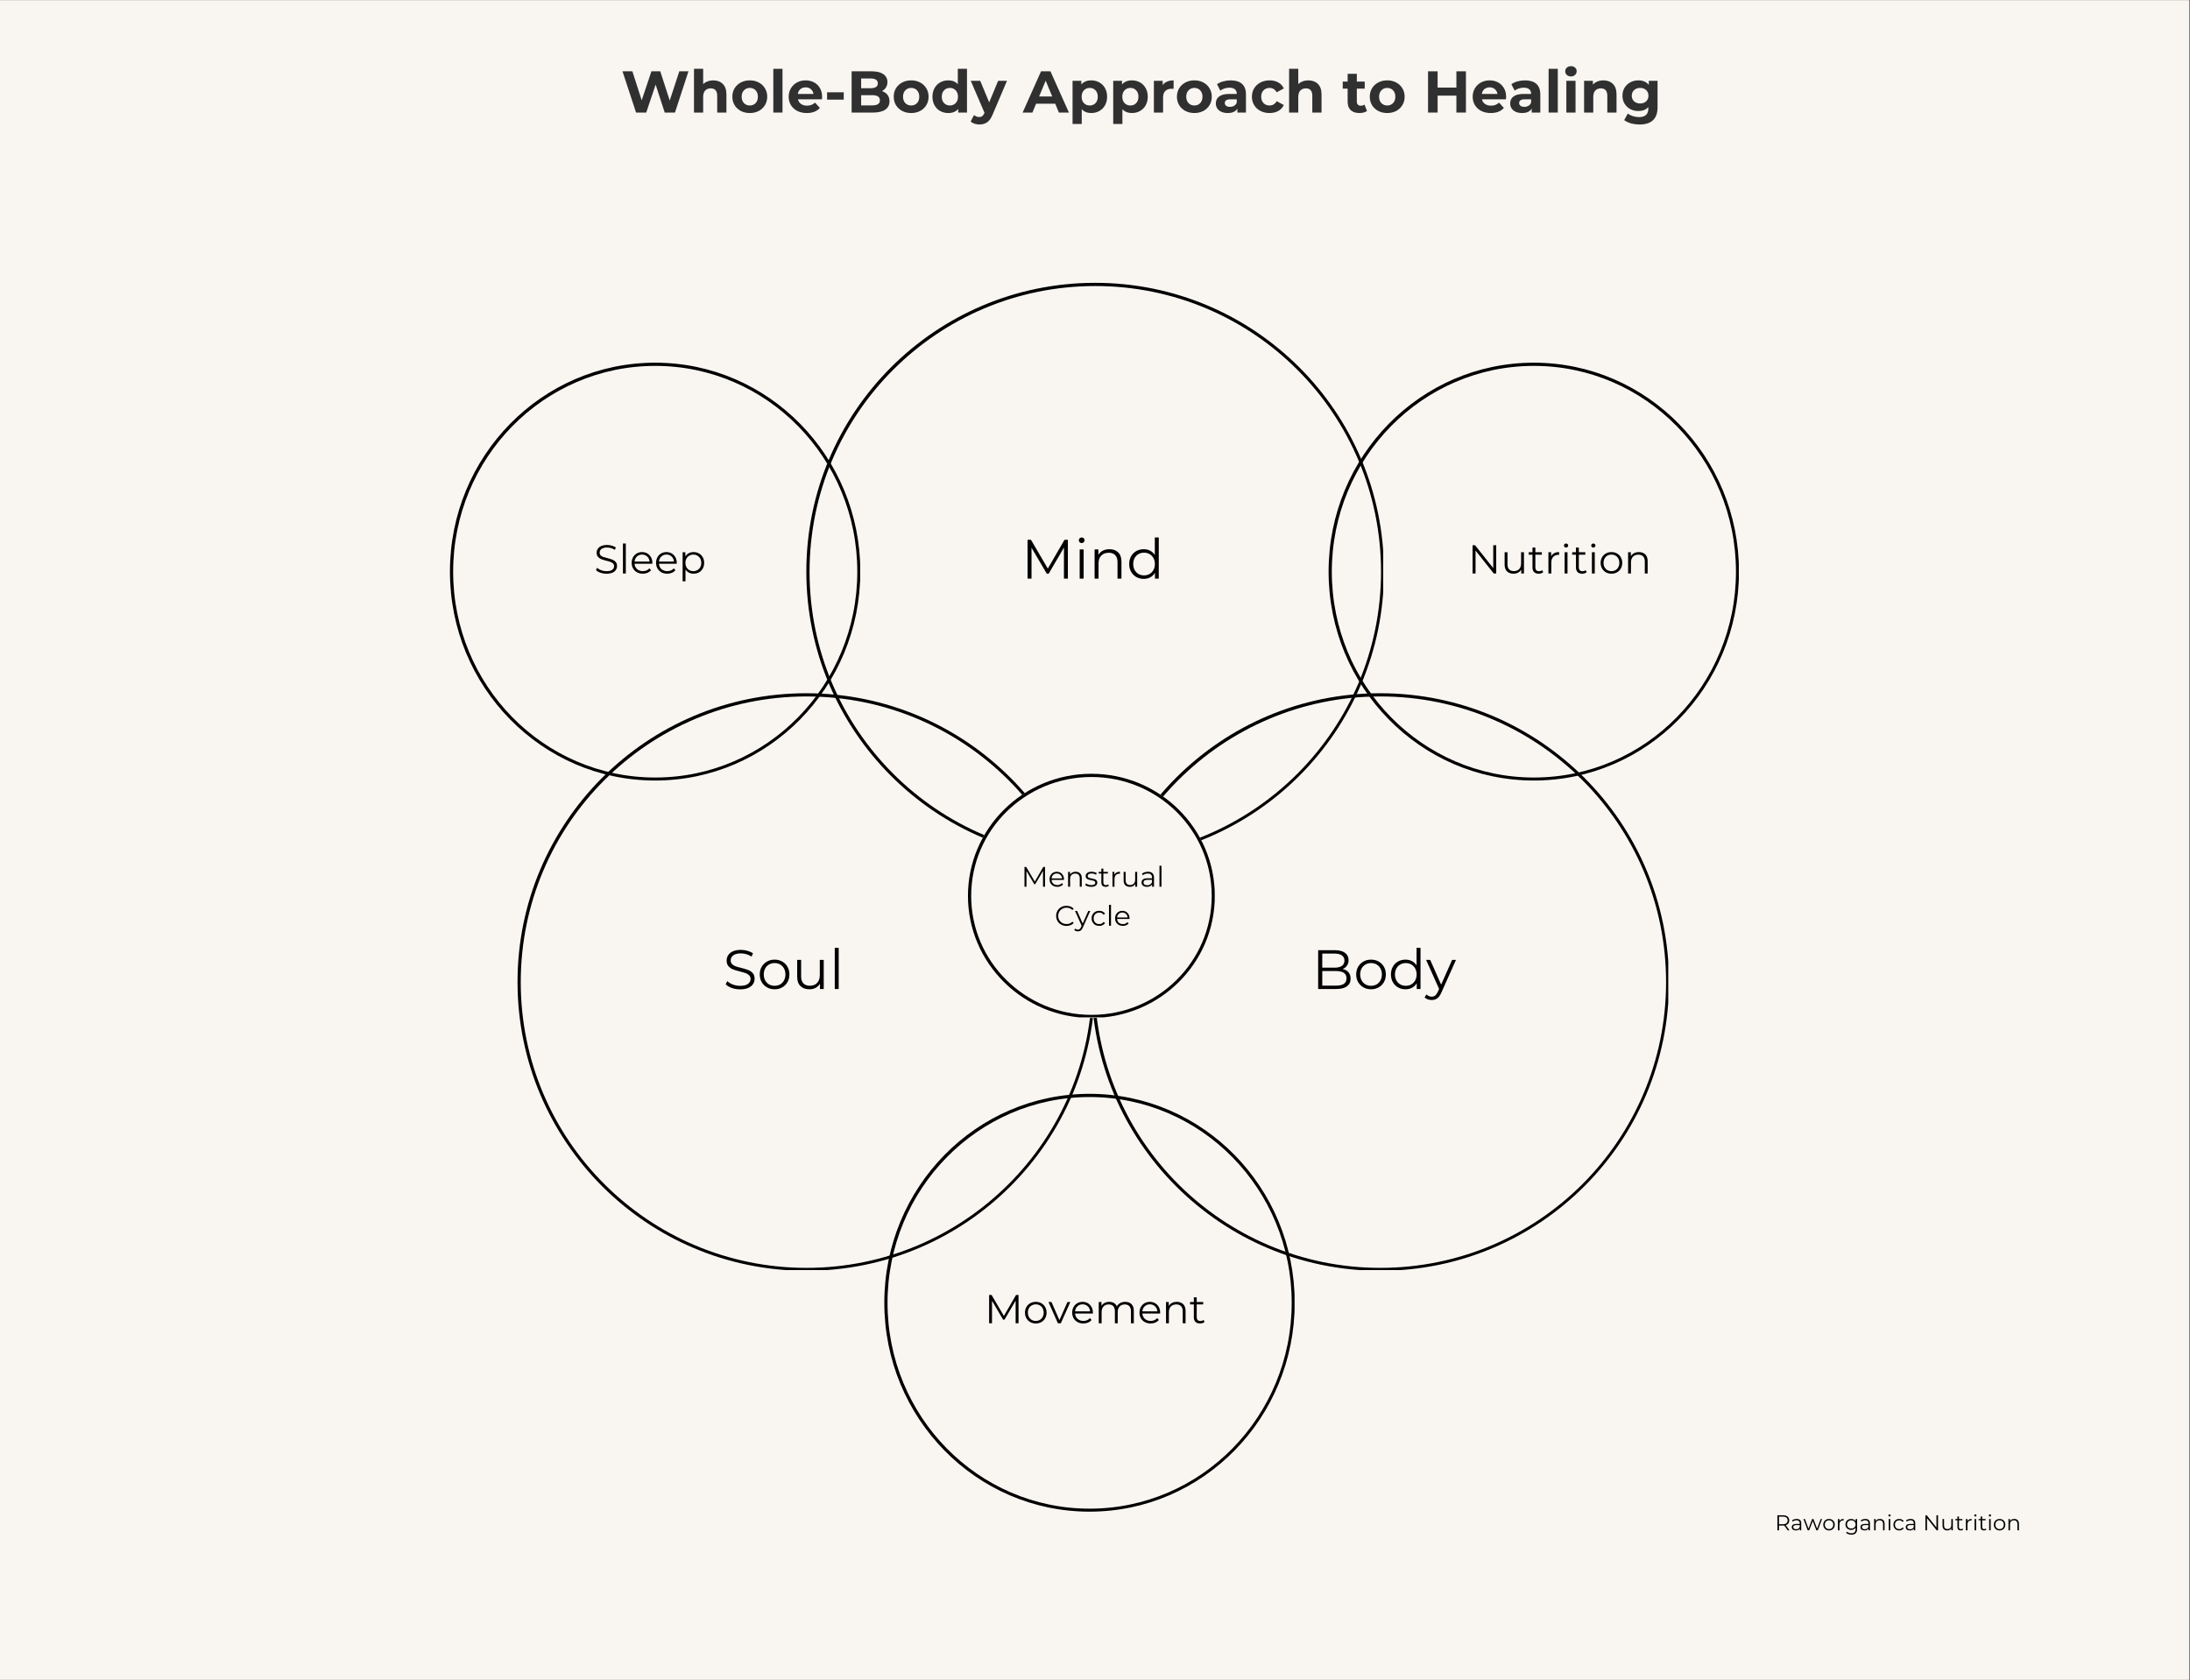 <svg xmlns="http://www.w3.org/2000/svg" xmlns:xlink="http://www.w3.org/1999/xlink" width="1366" zoomAndPan="magnify" viewBox="0 0 1024.5 786" height="1048" preserveAspectRatio="xMidYMid meet" version="1.0"><rect x="0" y="0" width="1024.5" height="786" fill="#808080" stroke="none"/><defs><g/><clipPath id="1f0ef91ac3"><path d="M 0 0.191 L 1024 0.191 L 1024 785.809 L 0 785.809 Z M 0 0.191 " clip-rule="nonzero"/></clipPath><clipPath id="3fe1a0586e"><path d="M 377.215 132.32 L 647.082 132.32 L 647.082 402.191 L 377.215 402.191 Z M 377.215 132.32 " clip-rule="nonzero"/></clipPath><clipPath id="1fb32e4484"><path d="M 512.316 132.32 C 437.703 132.32 377.215 192.809 377.215 267.426 C 377.215 342.043 437.703 402.531 512.316 402.531 C 586.934 402.531 647.422 342.043 647.422 267.426 C 647.422 192.809 586.934 132.32 512.316 132.32 Z M 512.316 132.32 " clip-rule="nonzero"/></clipPath><clipPath id="f41fa306de"><path d="M 510.566 324.336 L 780.434 324.336 L 780.434 594.203 L 510.566 594.203 Z M 510.566 324.336 " clip-rule="nonzero"/></clipPath><clipPath id="1767038151"><path d="M 645.668 324.336 C 571.055 324.336 510.566 384.82 510.566 459.438 C 510.566 534.055 571.055 594.543 645.668 594.543 C 720.285 594.543 780.773 534.055 780.773 459.438 C 780.773 384.82 720.285 324.336 645.668 324.336 Z M 645.668 324.336 " clip-rule="nonzero"/></clipPath><clipPath id="82c2bc5f75"><path d="M 242.105 324.336 L 511.973 324.336 L 511.973 594.203 L 242.105 594.203 Z M 242.105 324.336 " clip-rule="nonzero"/></clipPath><clipPath id="9f01bbc0c8"><path d="M 377.207 324.336 C 302.59 324.336 242.105 384.82 242.105 459.438 C 242.105 534.055 302.59 594.543 377.207 594.543 C 451.824 594.543 512.312 534.055 512.312 459.438 C 512.312 384.82 451.824 324.336 377.207 324.336 Z M 377.207 324.336 " clip-rule="nonzero"/></clipPath><clipPath id="088899dff4"><path d="M 413.695 511.75 L 605.602 511.75 L 605.602 707.402 L 413.695 707.402 Z M 413.695 511.75 " clip-rule="nonzero"/></clipPath><clipPath id="60f2a09dca"><path d="M 509.684 511.75 C 456.672 511.75 413.695 555.512 413.695 609.496 C 413.695 663.477 456.672 707.238 509.684 707.238 C 562.695 707.238 605.672 663.477 605.672 609.496 C 605.672 555.512 562.695 511.75 509.684 511.75 Z M 509.684 511.75 " clip-rule="nonzero"/></clipPath><clipPath id="a10bb6096a"><path d="M 621.531 169.684 L 813.438 169.684 L 813.438 365.336 L 621.531 365.336 Z M 621.531 169.684 " clip-rule="nonzero"/></clipPath><clipPath id="322f47568e"><path d="M 717.52 169.684 C 664.508 169.684 621.531 213.445 621.531 267.43 C 621.531 321.41 664.508 365.172 717.52 365.172 C 770.531 365.172 813.508 321.41 813.508 267.43 C 813.508 213.445 770.531 169.684 717.52 169.684 Z M 717.52 169.684 " clip-rule="nonzero"/></clipPath><clipPath id="1475b5c24d"><path d="M 210.488 169.684 L 402.395 169.684 L 402.395 365.336 L 210.488 365.336 Z M 210.488 169.684 " clip-rule="nonzero"/></clipPath><clipPath id="46b3f52a5d"><path d="M 306.477 169.684 C 253.465 169.684 210.488 213.445 210.488 267.43 C 210.488 321.41 253.465 365.172 306.477 365.172 C 359.488 365.172 402.465 321.41 402.465 267.43 C 402.465 213.445 359.488 169.684 306.477 169.684 Z M 306.477 169.684 " clip-rule="nonzero"/></clipPath><clipPath id="1b768fe945"><path d="M 452.82 362.012 L 568.41 362.012 L 568.41 476.262 L 452.82 476.262 Z M 452.82 362.012 " clip-rule="nonzero"/></clipPath><clipPath id="4f0dc77d85"><path d="M 510.566 362.012 C 478.672 362.012 452.82 387.586 452.82 419.137 C 452.82 450.684 478.672 476.262 510.566 476.262 C 542.457 476.262 568.309 450.684 568.309 419.137 C 568.309 387.586 542.457 362.012 510.566 362.012 Z M 510.566 362.012 " clip-rule="nonzero"/></clipPath><clipPath id="099128e7a6"><path d="M 452.82 362.016 L 568.262 362.016 L 568.262 475.957 L 452.82 475.957 Z M 452.82 362.016 " clip-rule="nonzero"/></clipPath><clipPath id="8da1a3f58b"><path d="M 510.559 362.016 C 478.672 362.016 452.82 387.59 452.82 419.137 C 452.82 450.68 478.672 476.254 510.559 476.254 C 542.449 476.254 568.297 450.68 568.297 419.137 C 568.297 387.59 542.449 362.016 510.559 362.016 Z M 510.559 362.016 " clip-rule="nonzero"/></clipPath></defs><g clip-path="url(#1f0ef91ac3)"><path fill="#ffffff" d="M 0 0.191 L 1024 0.191 L 1024 785.809 L 0 785.809 Z M 0 0.191 " fill-opacity="1" fill-rule="nonzero"/><path fill="#f9f6f2" d="M 0 0.191 L 1024 0.191 L 1024 785.809 L 0 785.809 Z M 0 0.191 " fill-opacity="1" fill-rule="nonzero"/></g><g clip-path="url(#3fe1a0586e)"><g clip-path="url(#1fb32e4484)"><path stroke-linecap="butt" transform="matrix(0.75, 0, 0, 0.75, 377.213, 132.322)" fill="none" stroke-linejoin="miter" d="M 180.225 -0.002 C 80.692 -0.002 0.002 80.688 0.002 180.226 C 0.002 279.765 80.692 360.455 180.225 360.455 C 279.763 360.455 360.454 279.765 360.454 180.226 C 360.454 80.688 279.763 -0.002 180.225 -0.002 Z M 180.225 -0.002 " stroke="#000000" stroke-width="4" stroke-opacity="1" stroke-miterlimit="4"/></g></g><g clip-path="url(#f41fa306de)"><g clip-path="url(#1767038151)"><path stroke-linecap="butt" transform="matrix(0.75, 0, 0, 0.75, 510.565, 324.334)" fill="none" stroke-linejoin="miter" d="M 180.225 0.002 C 80.692 0.002 0.002 80.688 0.002 180.226 C 0.002 279.764 80.692 360.454 180.225 360.454 C 279.763 360.454 360.454 279.764 360.454 180.226 C 360.454 80.688 279.763 0.002 180.225 0.002 Z M 180.225 0.002 " stroke="#000000" stroke-width="4" stroke-opacity="1" stroke-miterlimit="4"/></g></g><g clip-path="url(#82c2bc5f75)"><g clip-path="url(#9f01bbc0c8)"><path stroke-linecap="butt" transform="matrix(0.75, 0, 0, 0.75, 242.104, 324.334)" fill="none" stroke-linejoin="miter" d="M 180.226 0.002 C 80.688 0.002 0.002 80.688 0.002 180.226 C 0.002 279.764 80.688 360.454 180.226 360.454 C 279.764 360.454 360.454 279.764 360.454 180.226 C 360.454 80.688 279.764 0.002 180.226 0.002 Z M 180.226 0.002 " stroke="#000000" stroke-width="4" stroke-opacity="1" stroke-miterlimit="4"/></g></g><g clip-path="url(#088899dff4)"><g clip-path="url(#60f2a09dca)"><path stroke-linecap="butt" transform="matrix(0.75, 0, 0, 0.75, 413.697, 511.75)" fill="none" stroke-linejoin="miter" d="M 128.045 0 C 57.328 0 -0.002 58.378 -0.002 130.392 C -0.002 202.401 57.328 260.779 128.045 260.779 C 198.762 260.779 256.092 202.401 256.092 130.392 C 256.092 58.378 198.762 0 128.045 0 Z M 128.045 0 " stroke="#000000" stroke-width="4" stroke-opacity="1" stroke-miterlimit="4"/></g></g><g clip-path="url(#a10bb6096a)"><g clip-path="url(#322f47568e)"><path stroke-linecap="butt" transform="matrix(0.75, 0, 0, 0.75, 621.532, 169.683)" fill="none" stroke-linejoin="miter" d="M 128.045 0 C 57.328 0 -0.002 58.378 -0.002 130.392 C -0.002 202.401 57.328 260.779 128.045 260.779 C 198.762 260.779 256.092 202.401 256.092 130.392 C 256.092 58.378 198.762 0 128.045 0 Z M 128.045 0 " stroke="#000000" stroke-width="4" stroke-opacity="1" stroke-miterlimit="4"/></g></g><g clip-path="url(#1475b5c24d)"><g clip-path="url(#46b3f52a5d)"><path stroke-linecap="butt" transform="matrix(0.75, 0, 0, 0.75, 210.489, 169.683)" fill="none" stroke-linejoin="miter" d="M 128.045 0 C 57.329 0 -0.002 58.378 -0.002 130.392 C -0.002 202.401 57.329 260.779 128.045 260.779 C 198.762 260.779 256.092 202.401 256.092 130.392 C 256.092 58.378 198.762 0 128.045 0 Z M 128.045 0 " stroke="#000000" stroke-width="4" stroke-opacity="1" stroke-miterlimit="4"/></g></g><g clip-path="url(#1b768fe945)"><g clip-path="url(#4f0dc77d85)"><path fill="#f9f6f2" d="M 452.82 362.012 L 568.41 362.012 L 568.41 476.262 L 452.82 476.262 Z M 452.82 362.012 " fill-opacity="1" fill-rule="nonzero"/></g></g><g clip-path="url(#099128e7a6)"><g clip-path="url(#8da1a3f58b)"><path stroke-linecap="butt" transform="matrix(0.75, 0, 0, 0.75, 452.82, 362.016)" fill="none" stroke-linejoin="miter" d="M 77.022 -0 C 34.486 -0 0 34.115 0 76.199 C 0 118.276 34.486 152.392 77.022 152.392 C 119.564 152.392 154.044 118.276 154.044 76.199 C 154.044 34.115 119.564 -0 77.022 -0 Z M 77.022 -0 " stroke="#000000" stroke-width="4" stroke-opacity="1" stroke-miterlimit="4"/></g></g><g fill="#000000" fill-opacity="1"><g transform="translate(477.753, 270.702)"><g><path d="M 21.812 -18.156 L 21.812 0 L 19.969 0 L 19.969 -14.531 L 12.844 -2.312 L 11.938 -2.312 L 4.797 -14.453 L 4.797 0 L 2.953 0 L 2.953 -18.156 L 4.547 -18.156 L 12.422 -4.688 L 20.234 -18.156 Z M 21.812 -18.156 "/></g></g></g><g fill="#000000" fill-opacity="1"><g transform="translate(502.523, 270.702)"><g><path d="M 2.562 -13.641 L 4.406 -13.641 L 4.406 0 L 2.562 0 Z M 3.5 -16.625 C 3.113 -16.625 2.789 -16.754 2.531 -17.016 C 2.281 -17.273 2.156 -17.586 2.156 -17.953 C 2.156 -18.297 2.281 -18.598 2.531 -18.859 C 2.789 -19.117 3.113 -19.25 3.5 -19.25 C 3.883 -19.25 4.203 -19.125 4.453 -18.875 C 4.711 -18.625 4.844 -18.32 4.844 -17.969 C 4.844 -17.594 4.711 -17.273 4.453 -17.016 C 4.203 -16.754 3.883 -16.625 3.5 -16.625 Z M 3.5 -16.625 "/></g></g></g><g fill="#000000" fill-opacity="1"><g transform="translate(509.5, 270.702)"><g><path d="M 9.516 -13.75 C 11.234 -13.75 12.598 -13.25 13.609 -12.25 C 14.617 -11.258 15.125 -9.812 15.125 -7.906 L 15.125 0 L 13.281 0 L 13.281 -7.734 C 13.281 -9.148 12.926 -10.227 12.219 -10.969 C 11.508 -11.719 10.5 -12.094 9.188 -12.094 C 7.719 -12.094 6.551 -11.656 5.688 -10.781 C 4.832 -9.906 4.406 -8.695 4.406 -7.156 L 4.406 0 L 2.562 0 L 2.562 -13.641 L 4.328 -13.641 L 4.328 -11.125 C 4.828 -11.957 5.52 -12.602 6.406 -13.062 C 7.301 -13.52 8.336 -13.75 9.516 -13.75 Z M 9.516 -13.75 "/></g></g></g><g fill="#000000" fill-opacity="1"><g transform="translate(527.06, 270.702)"><g><path d="M 15.016 -19.25 L 15.016 0 L 13.25 0 L 13.25 -2.703 C 12.695 -1.785 11.969 -1.082 11.062 -0.594 C 10.156 -0.113 9.129 0.125 7.984 0.125 C 6.703 0.125 5.539 -0.164 4.5 -0.75 C 3.469 -1.344 2.656 -2.164 2.062 -3.219 C 1.477 -4.27 1.188 -5.473 1.188 -6.828 C 1.188 -8.172 1.477 -9.367 2.062 -10.422 C 2.656 -11.484 3.469 -12.301 4.5 -12.875 C 5.539 -13.457 6.703 -13.75 7.984 -13.75 C 9.098 -13.75 10.098 -13.52 10.984 -13.062 C 11.879 -12.602 12.609 -11.93 13.172 -11.047 L 13.172 -19.25 Z M 8.141 -1.5 C 9.098 -1.5 9.957 -1.719 10.719 -2.156 C 11.488 -2.602 12.094 -3.234 12.531 -4.047 C 12.977 -4.859 13.203 -5.785 13.203 -6.828 C 13.203 -7.859 12.977 -8.781 12.531 -9.594 C 12.094 -10.406 11.488 -11.031 10.719 -11.469 C 9.957 -11.914 9.098 -12.141 8.141 -12.141 C 7.172 -12.141 6.301 -11.914 5.531 -11.469 C 4.77 -11.031 4.164 -10.406 3.719 -9.594 C 3.281 -8.781 3.062 -7.859 3.062 -6.828 C 3.062 -5.785 3.281 -4.859 3.719 -4.047 C 4.164 -3.234 4.77 -2.602 5.531 -2.156 C 6.301 -1.719 7.172 -1.5 8.141 -1.5 Z M 8.141 -1.5 "/></g></g></g><g fill="#000000" fill-opacity="1"><g transform="translate(613.693, 462.714)"><g><path d="M 14.391 -9.359 C 15.586 -9.098 16.508 -8.582 17.156 -7.812 C 17.801 -7.051 18.125 -6.062 18.125 -4.844 C 18.125 -3.289 17.551 -2.094 16.406 -1.25 C 15.258 -0.414 13.562 0 11.312 0 L 2.953 0 L 2.953 -18.156 L 10.797 -18.156 C 12.816 -18.156 14.383 -17.75 15.5 -16.938 C 16.613 -16.125 17.172 -14.973 17.172 -13.484 C 17.172 -12.484 16.922 -11.629 16.422 -10.922 C 15.93 -10.223 15.254 -9.703 14.391 -9.359 Z M 4.875 -16.578 L 4.875 -9.984 L 10.656 -9.984 C 12.125 -9.984 13.254 -10.266 14.047 -10.828 C 14.848 -11.391 15.25 -12.207 15.25 -13.281 C 15.25 -14.352 14.848 -15.172 14.047 -15.734 C 13.254 -16.297 12.125 -16.578 10.656 -16.578 Z M 11.281 -1.578 C 12.906 -1.578 14.133 -1.852 14.969 -2.406 C 15.801 -2.969 16.219 -3.832 16.219 -5 C 16.219 -7.27 14.57 -8.406 11.281 -8.406 L 4.875 -8.406 L 4.875 -1.578 Z M 11.281 -1.578 "/></g></g></g><g fill="#000000" fill-opacity="1"><g transform="translate(633.25, 462.714)"><g><path d="M 8.141 0.125 C 6.828 0.125 5.645 -0.172 4.594 -0.766 C 3.539 -1.359 2.707 -2.18 2.094 -3.234 C 1.488 -4.297 1.188 -5.492 1.188 -6.828 C 1.188 -8.148 1.488 -9.336 2.094 -10.391 C 2.707 -11.453 3.539 -12.273 4.594 -12.859 C 5.645 -13.453 6.828 -13.75 8.141 -13.75 C 9.453 -13.75 10.633 -13.453 11.688 -12.859 C 12.75 -12.273 13.578 -11.453 14.172 -10.391 C 14.766 -9.336 15.062 -8.148 15.062 -6.828 C 15.062 -5.492 14.766 -4.297 14.172 -3.234 C 13.578 -2.18 12.75 -1.359 11.688 -0.766 C 10.633 -0.172 9.453 0.125 8.141 0.125 Z M 8.141 -1.5 C 9.109 -1.5 9.977 -1.719 10.75 -2.156 C 11.52 -2.602 12.117 -3.234 12.547 -4.047 C 12.984 -4.859 13.203 -5.785 13.203 -6.828 C 13.203 -7.859 12.984 -8.781 12.547 -9.594 C 12.117 -10.406 11.52 -11.031 10.75 -11.469 C 9.977 -11.914 9.109 -12.141 8.141 -12.141 C 7.172 -12.141 6.301 -11.914 5.531 -11.469 C 4.77 -11.031 4.164 -10.406 3.719 -9.594 C 3.281 -8.781 3.062 -7.859 3.062 -6.828 C 3.062 -5.785 3.281 -4.859 3.719 -4.047 C 4.164 -3.234 4.77 -2.602 5.531 -2.156 C 6.301 -1.719 7.172 -1.5 8.141 -1.5 Z M 8.141 -1.5 "/></g></g></g><g fill="#000000" fill-opacity="1"><g transform="translate(649.512, 462.714)"><g><path d="M 15.016 -19.25 L 15.016 0 L 13.25 0 L 13.25 -2.703 C 12.695 -1.785 11.969 -1.082 11.062 -0.594 C 10.156 -0.113 9.129 0.125 7.984 0.125 C 6.703 0.125 5.539 -0.164 4.5 -0.75 C 3.469 -1.344 2.656 -2.164 2.062 -3.219 C 1.477 -4.27 1.188 -5.473 1.188 -6.828 C 1.188 -8.172 1.477 -9.367 2.062 -10.422 C 2.656 -11.484 3.469 -12.301 4.5 -12.875 C 5.539 -13.457 6.703 -13.75 7.984 -13.75 C 9.098 -13.75 10.098 -13.52 10.984 -13.062 C 11.879 -12.602 12.609 -11.93 13.172 -11.047 L 13.172 -19.25 Z M 8.141 -1.5 C 9.098 -1.5 9.957 -1.719 10.719 -2.156 C 11.488 -2.602 12.094 -3.234 12.531 -4.047 C 12.977 -4.859 13.203 -5.785 13.203 -6.828 C 13.203 -7.859 12.977 -8.781 12.531 -9.594 C 12.094 -10.406 11.488 -11.031 10.719 -11.469 C 9.957 -11.914 9.098 -12.141 8.141 -12.141 C 7.172 -12.141 6.301 -11.914 5.531 -11.469 C 4.77 -11.031 4.164 -10.406 3.719 -9.594 C 3.281 -8.781 3.062 -7.859 3.062 -6.828 C 3.062 -5.785 3.281 -4.859 3.719 -4.047 C 4.164 -3.234 4.77 -2.602 5.531 -2.156 C 6.301 -1.719 7.172 -1.5 8.141 -1.5 Z M 8.141 -1.5 "/></g></g></g><g fill="#000000" fill-opacity="1"><g transform="translate(667.098, 462.714)"><g><path d="M 14.031 -13.641 L 7.203 1.641 C 6.648 2.91 6.008 3.812 5.281 4.344 C 4.562 4.883 3.691 5.156 2.672 5.156 C 2.016 5.156 1.398 5.051 0.828 4.844 C 0.254 4.645 -0.238 4.336 -0.656 3.922 L 0.203 2.547 C 0.898 3.234 1.734 3.578 2.703 3.578 C 3.316 3.578 3.844 3.406 4.281 3.062 C 4.727 2.719 5.145 2.129 5.531 1.297 L 6.125 -0.031 L 0.031 -13.641 L 1.953 -13.641 L 7.078 -2.047 L 12.219 -13.641 Z M 14.031 -13.641 "/></g></g></g><g fill="#000000" fill-opacity="1"><g transform="translate(338.275, 462.714)"><g><path d="M 7.969 0.156 C 6.613 0.156 5.316 -0.055 4.078 -0.484 C 2.848 -0.922 1.895 -1.492 1.219 -2.203 L 1.969 -3.688 C 2.625 -3.031 3.492 -2.5 4.578 -2.094 C 5.672 -1.688 6.801 -1.484 7.969 -1.484 C 9.594 -1.484 10.812 -1.781 11.625 -2.375 C 12.438 -2.969 12.844 -3.738 12.844 -4.688 C 12.844 -5.414 12.617 -5.992 12.172 -6.422 C 11.734 -6.859 11.191 -7.191 10.547 -7.422 C 9.91 -7.66 9.023 -7.922 7.891 -8.203 C 6.523 -8.547 5.43 -8.875 4.609 -9.188 C 3.797 -9.508 3.098 -10 2.516 -10.656 C 1.941 -11.312 1.656 -12.203 1.656 -13.328 C 1.656 -14.242 1.895 -15.078 2.375 -15.828 C 2.863 -16.586 3.609 -17.191 4.609 -17.641 C 5.617 -18.086 6.867 -18.312 8.359 -18.312 C 9.391 -18.312 10.398 -18.164 11.391 -17.875 C 12.391 -17.594 13.254 -17.203 13.984 -16.703 L 13.328 -15.172 C 12.566 -15.672 11.754 -16.047 10.891 -16.297 C 10.023 -16.547 9.18 -16.672 8.359 -16.672 C 6.766 -16.672 5.562 -16.363 4.75 -15.75 C 3.945 -15.145 3.547 -14.359 3.547 -13.391 C 3.547 -12.66 3.766 -12.07 4.203 -11.625 C 4.648 -11.188 5.207 -10.848 5.875 -10.609 C 6.539 -10.379 7.438 -10.129 8.562 -9.859 C 9.895 -9.523 10.969 -9.195 11.781 -8.875 C 12.602 -8.562 13.301 -8.078 13.875 -7.422 C 14.445 -6.773 14.734 -5.898 14.734 -4.797 C 14.734 -3.879 14.484 -3.047 13.984 -2.297 C 13.492 -1.547 12.738 -0.945 11.719 -0.5 C 10.695 -0.062 9.445 0.156 7.969 0.156 Z M 7.969 0.156 "/></g></g></g><g fill="#000000" fill-opacity="1"><g transform="translate(354.227, 462.714)"><g><path d="M 8.141 0.125 C 6.828 0.125 5.645 -0.172 4.594 -0.766 C 3.539 -1.359 2.707 -2.18 2.094 -3.234 C 1.488 -4.297 1.188 -5.492 1.188 -6.828 C 1.188 -8.148 1.488 -9.336 2.094 -10.391 C 2.707 -11.453 3.539 -12.273 4.594 -12.859 C 5.645 -13.453 6.828 -13.75 8.141 -13.75 C 9.453 -13.75 10.633 -13.453 11.688 -12.859 C 12.75 -12.273 13.578 -11.453 14.172 -10.391 C 14.766 -9.336 15.062 -8.148 15.062 -6.828 C 15.062 -5.492 14.766 -4.297 14.172 -3.234 C 13.578 -2.18 12.75 -1.359 11.688 -0.766 C 10.633 -0.172 9.453 0.125 8.141 0.125 Z M 8.141 -1.5 C 9.109 -1.5 9.977 -1.719 10.75 -2.156 C 11.52 -2.602 12.117 -3.234 12.547 -4.047 C 12.984 -4.859 13.203 -5.785 13.203 -6.828 C 13.203 -7.859 12.984 -8.781 12.547 -9.594 C 12.117 -10.406 11.52 -11.031 10.75 -11.469 C 9.977 -11.914 9.109 -12.141 8.141 -12.141 C 7.172 -12.141 6.301 -11.914 5.531 -11.469 C 4.77 -11.031 4.164 -10.406 3.719 -9.594 C 3.281 -8.781 3.062 -7.859 3.062 -6.828 C 3.062 -5.785 3.281 -4.859 3.719 -4.047 C 4.164 -3.234 4.77 -2.602 5.531 -2.156 C 6.301 -1.719 7.172 -1.5 8.141 -1.5 Z M 8.141 -1.5 "/></g></g></g><g fill="#000000" fill-opacity="1"><g transform="translate(370.49, 462.714)"><g><path d="M 14.859 -13.641 L 14.859 0 L 13.094 0 L 13.094 -2.484 C 12.613 -1.66 11.945 -1.02 11.094 -0.562 C 10.25 -0.102 9.285 0.125 8.203 0.125 C 6.422 0.125 5.016 -0.367 3.984 -1.359 C 2.953 -2.359 2.438 -3.816 2.438 -5.734 L 2.438 -13.641 L 4.281 -13.641 L 4.281 -5.906 C 4.281 -4.477 4.633 -3.391 5.344 -2.641 C 6.051 -1.898 7.062 -1.531 8.375 -1.531 C 9.812 -1.531 10.941 -1.969 11.766 -2.844 C 12.598 -3.719 13.016 -4.93 13.016 -6.484 L 13.016 -13.641 Z M 14.859 -13.641 "/></g></g></g><g fill="#000000" fill-opacity="1"><g transform="translate(387.945, 462.714)"><g><path d="M 2.562 -19.25 L 4.406 -19.25 L 4.406 0 L 2.562 0 Z M 2.562 -19.25 "/></g></g></g><g fill="#000000" fill-opacity="1"><g transform="translate(686.726, 268.311)"><g><path d="M 13.219 -13.234 L 13.219 0 L 12.062 0 L 3.547 -10.734 L 3.547 0 L 2.156 0 L 2.156 -13.234 L 3.312 -13.234 L 11.828 -2.5 L 11.828 -13.234 Z M 13.219 -13.234 "/></g></g></g><g fill="#000000" fill-opacity="1"><g transform="translate(702.094, 268.311)"><g><path d="M 10.828 -9.938 L 10.828 0 L 9.547 0 L 9.547 -1.812 C 9.191 -1.207 8.707 -0.738 8.094 -0.406 C 7.477 -0.07 6.77 0.094 5.969 0.094 C 4.676 0.094 3.656 -0.266 2.906 -0.984 C 2.156 -1.711 1.781 -2.773 1.781 -4.172 L 1.781 -9.938 L 3.125 -9.938 L 3.125 -4.312 C 3.125 -3.258 3.379 -2.461 3.891 -1.922 C 4.41 -1.379 5.148 -1.109 6.109 -1.109 C 7.148 -1.109 7.973 -1.426 8.578 -2.062 C 9.18 -2.707 9.484 -3.598 9.484 -4.734 L 9.484 -9.938 Z M 10.828 -9.938 "/></g></g></g><g fill="#000000" fill-opacity="1"><g transform="translate(714.815, 268.311)"><g><path d="M 7.109 -0.609 C 6.859 -0.379 6.547 -0.203 6.172 -0.078 C 5.797 0.035 5.41 0.094 5.016 0.094 C 4.078 0.094 3.352 -0.156 2.844 -0.656 C 2.344 -1.164 2.094 -1.879 2.094 -2.797 L 2.094 -8.812 L 0.328 -8.812 L 0.328 -9.938 L 2.094 -9.938 L 2.094 -12.125 L 3.438 -12.125 L 3.438 -9.938 L 6.469 -9.938 L 6.469 -8.812 L 3.438 -8.812 L 3.438 -2.875 C 3.438 -2.281 3.582 -1.828 3.875 -1.516 C 4.176 -1.211 4.602 -1.062 5.156 -1.062 C 5.438 -1.062 5.707 -1.102 5.969 -1.188 C 6.227 -1.281 6.453 -1.406 6.641 -1.562 Z M 7.109 -0.609 "/></g></g></g><g fill="#000000" fill-opacity="1"><g transform="translate(722.49, 268.311)"><g><path d="M 3.156 -8 C 3.469 -8.664 3.938 -9.164 4.562 -9.5 C 5.188 -9.844 5.957 -10.016 6.875 -10.016 L 6.875 -8.719 L 6.562 -8.734 C 5.508 -8.734 4.688 -8.41 4.094 -7.766 C 3.508 -7.129 3.219 -6.227 3.219 -5.062 L 3.219 0 L 1.875 0 L 1.875 -9.938 L 3.156 -9.938 Z M 3.156 -8 "/></g></g></g><g fill="#000000" fill-opacity="1"><g transform="translate(730.07, 268.311)"><g><path d="M 1.875 -9.938 L 3.219 -9.938 L 3.219 0 L 1.875 0 Z M 2.547 -12.125 C 2.266 -12.125 2.031 -12.219 1.844 -12.406 C 1.656 -12.594 1.562 -12.816 1.562 -13.078 C 1.562 -13.336 1.656 -13.562 1.844 -13.75 C 2.031 -13.938 2.266 -14.031 2.547 -14.031 C 2.828 -14.031 3.062 -13.938 3.25 -13.75 C 3.438 -13.57 3.531 -13.359 3.531 -13.109 C 3.531 -12.828 3.438 -12.594 3.25 -12.406 C 3.062 -12.219 2.828 -12.125 2.547 -12.125 Z M 2.547 -12.125 "/></g></g></g><g fill="#000000" fill-opacity="1"><g transform="translate(735.154, 268.311)"><g><path d="M 7.109 -0.609 C 6.859 -0.379 6.547 -0.203 6.172 -0.078 C 5.797 0.035 5.41 0.094 5.016 0.094 C 4.078 0.094 3.352 -0.156 2.844 -0.656 C 2.344 -1.164 2.094 -1.879 2.094 -2.797 L 2.094 -8.812 L 0.328 -8.812 L 0.328 -9.938 L 2.094 -9.938 L 2.094 -12.125 L 3.438 -12.125 L 3.438 -9.938 L 6.469 -9.938 L 6.469 -8.812 L 3.438 -8.812 L 3.438 -2.875 C 3.438 -2.281 3.582 -1.828 3.875 -1.516 C 4.176 -1.211 4.602 -1.062 5.156 -1.062 C 5.438 -1.062 5.707 -1.102 5.969 -1.188 C 6.227 -1.281 6.453 -1.406 6.641 -1.562 Z M 7.109 -0.609 "/></g></g></g><g fill="#000000" fill-opacity="1"><g transform="translate(742.829, 268.311)"><g><path d="M 1.875 -9.938 L 3.219 -9.938 L 3.219 0 L 1.875 0 Z M 2.547 -12.125 C 2.266 -12.125 2.031 -12.219 1.844 -12.406 C 1.656 -12.594 1.562 -12.816 1.562 -13.078 C 1.562 -13.336 1.656 -13.562 1.844 -13.75 C 2.031 -13.938 2.266 -14.031 2.547 -14.031 C 2.828 -14.031 3.062 -13.938 3.25 -13.75 C 3.438 -13.57 3.531 -13.359 3.531 -13.109 C 3.531 -12.828 3.438 -12.594 3.25 -12.406 C 3.062 -12.219 2.828 -12.125 2.547 -12.125 Z M 2.547 -12.125 "/></g></g></g><g fill="#000000" fill-opacity="1"><g transform="translate(747.914, 268.311)"><g><path d="M 5.938 0.094 C 4.977 0.094 4.113 -0.117 3.344 -0.547 C 2.57 -0.984 1.969 -1.586 1.531 -2.359 C 1.094 -3.129 0.875 -4 0.875 -4.969 C 0.875 -5.938 1.094 -6.805 1.531 -7.578 C 1.969 -8.348 2.57 -8.945 3.344 -9.375 C 4.113 -9.801 4.977 -10.016 5.938 -10.016 C 6.895 -10.016 7.758 -9.801 8.531 -9.375 C 9.301 -8.945 9.898 -8.348 10.328 -7.578 C 10.766 -6.805 10.984 -5.938 10.984 -4.969 C 10.984 -4 10.766 -3.129 10.328 -2.359 C 9.898 -1.586 9.301 -0.984 8.531 -0.547 C 7.758 -0.117 6.895 0.094 5.938 0.094 Z M 5.938 -1.094 C 6.645 -1.094 7.273 -1.254 7.828 -1.578 C 8.391 -1.898 8.828 -2.359 9.141 -2.953 C 9.461 -3.547 9.625 -4.219 9.625 -4.969 C 9.625 -5.727 9.461 -6.406 9.141 -7 C 8.828 -7.594 8.391 -8.047 7.828 -8.359 C 7.273 -8.68 6.645 -8.844 5.938 -8.844 C 5.227 -8.844 4.594 -8.68 4.031 -8.359 C 3.469 -8.047 3.023 -7.594 2.703 -7 C 2.391 -6.406 2.234 -5.727 2.234 -4.969 C 2.234 -4.219 2.391 -3.547 2.703 -2.953 C 3.023 -2.359 3.469 -1.898 4.031 -1.578 C 4.594 -1.254 5.227 -1.094 5.938 -1.094 Z M 5.938 -1.094 "/></g></g></g><g fill="#000000" fill-opacity="1"><g transform="translate(759.765, 268.311)"><g><path d="M 6.938 -10.016 C 8.188 -10.016 9.176 -9.648 9.906 -8.922 C 10.645 -8.203 11.016 -7.148 11.016 -5.766 L 11.016 0 L 9.688 0 L 9.688 -5.641 C 9.688 -6.672 9.426 -7.457 8.906 -8 C 8.383 -8.539 7.645 -8.812 6.688 -8.812 C 5.613 -8.812 4.766 -8.492 4.141 -7.859 C 3.523 -7.223 3.219 -6.344 3.219 -5.219 L 3.219 0 L 1.875 0 L 1.875 -9.938 L 3.156 -9.938 L 3.156 -8.109 C 3.52 -8.711 4.023 -9.18 4.672 -9.516 C 5.328 -9.848 6.082 -10.016 6.938 -10.016 Z M 6.938 -10.016 "/></g></g></g><g fill="#000000" fill-opacity="1"><g transform="translate(277.915, 268.311)"><g><path d="M 5.797 0.109 C 4.816 0.109 3.875 -0.047 2.969 -0.359 C 2.07 -0.672 1.379 -1.086 0.891 -1.609 L 1.438 -2.688 C 1.914 -2.207 2.551 -1.816 3.344 -1.516 C 4.133 -1.223 4.953 -1.078 5.797 -1.078 C 6.984 -1.078 7.875 -1.289 8.469 -1.719 C 9.062 -2.156 9.359 -2.723 9.359 -3.422 C 9.359 -3.953 9.195 -4.375 8.875 -4.688 C 8.551 -5 8.156 -5.238 7.688 -5.406 C 7.227 -5.582 6.582 -5.77 5.75 -5.969 C 4.75 -6.227 3.953 -6.473 3.359 -6.703 C 2.773 -6.93 2.27 -7.285 1.844 -7.766 C 1.414 -8.242 1.203 -8.895 1.203 -9.719 C 1.203 -10.383 1.379 -10.988 1.734 -11.531 C 2.086 -12.082 2.629 -12.52 3.359 -12.844 C 4.098 -13.176 5.008 -13.344 6.094 -13.344 C 6.844 -13.344 7.578 -13.238 8.297 -13.031 C 9.023 -12.82 9.656 -12.535 10.188 -12.172 L 9.719 -11.062 C 9.164 -11.426 8.57 -11.695 7.938 -11.875 C 7.312 -12.062 6.695 -12.156 6.094 -12.156 C 4.926 -12.156 4.051 -11.93 3.469 -11.484 C 2.883 -11.035 2.594 -10.457 2.594 -9.75 C 2.594 -9.227 2.75 -8.805 3.062 -8.484 C 3.383 -8.16 3.789 -7.91 4.281 -7.734 C 4.77 -7.566 5.422 -7.383 6.234 -7.188 C 7.203 -6.945 7.984 -6.707 8.578 -6.469 C 9.18 -6.238 9.691 -5.883 10.109 -5.406 C 10.523 -4.938 10.734 -4.301 10.734 -3.5 C 10.734 -2.832 10.551 -2.223 10.188 -1.672 C 9.832 -1.117 9.285 -0.68 8.547 -0.359 C 7.805 -0.047 6.891 0.109 5.797 0.109 Z M 5.797 0.109 "/></g></g></g><g fill="#000000" fill-opacity="1"><g transform="translate(289.54, 268.311)"><g><path d="M 1.875 -14.031 L 3.219 -14.031 L 3.219 0 L 1.875 0 Z M 1.875 -14.031 "/></g></g></g><g fill="#000000" fill-opacity="1"><g transform="translate(294.625, 268.311)"><g><path d="M 10.531 -4.562 L 2.219 -4.562 C 2.289 -3.52 2.688 -2.68 3.406 -2.047 C 4.125 -1.41 5.031 -1.094 6.125 -1.094 C 6.738 -1.094 7.305 -1.203 7.828 -1.422 C 8.348 -1.648 8.797 -1.977 9.172 -2.406 L 9.922 -1.531 C 9.484 -1 8.93 -0.594 8.266 -0.312 C 7.609 -0.039 6.883 0.094 6.094 0.094 C 5.07 0.094 4.164 -0.117 3.375 -0.547 C 2.582 -0.984 1.969 -1.586 1.531 -2.359 C 1.094 -3.129 0.875 -4 0.875 -4.969 C 0.875 -5.938 1.082 -6.805 1.5 -7.578 C 1.926 -8.348 2.504 -8.945 3.234 -9.375 C 3.973 -9.801 4.805 -10.016 5.734 -10.016 C 6.648 -10.016 7.473 -9.801 8.203 -9.375 C 8.93 -8.945 9.504 -8.352 9.922 -7.594 C 10.336 -6.832 10.547 -5.957 10.547 -4.969 Z M 5.734 -8.859 C 4.773 -8.859 3.969 -8.551 3.312 -7.938 C 2.664 -7.332 2.301 -6.539 2.219 -5.562 L 9.266 -5.562 C 9.172 -6.539 8.801 -7.332 8.156 -7.938 C 7.508 -8.551 6.703 -8.859 5.734 -8.859 Z M 5.734 -8.859 "/></g></g></g><g fill="#000000" fill-opacity="1"><g transform="translate(306.042, 268.311)"><g><path d="M 10.531 -4.562 L 2.219 -4.562 C 2.289 -3.52 2.688 -2.68 3.406 -2.047 C 4.125 -1.41 5.031 -1.094 6.125 -1.094 C 6.738 -1.094 7.305 -1.203 7.828 -1.422 C 8.348 -1.648 8.797 -1.977 9.172 -2.406 L 9.922 -1.531 C 9.484 -1 8.93 -0.594 8.266 -0.312 C 7.609 -0.039 6.883 0.094 6.094 0.094 C 5.07 0.094 4.164 -0.117 3.375 -0.547 C 2.582 -0.984 1.969 -1.586 1.531 -2.359 C 1.094 -3.129 0.875 -4 0.875 -4.969 C 0.875 -5.938 1.082 -6.805 1.5 -7.578 C 1.926 -8.348 2.504 -8.945 3.234 -9.375 C 3.973 -9.801 4.805 -10.016 5.734 -10.016 C 6.648 -10.016 7.473 -9.801 8.203 -9.375 C 8.93 -8.945 9.504 -8.352 9.922 -7.594 C 10.336 -6.832 10.547 -5.957 10.547 -4.969 Z M 5.734 -8.859 C 4.773 -8.859 3.969 -8.551 3.312 -7.938 C 2.664 -7.332 2.301 -6.539 2.219 -5.562 L 9.266 -5.562 C 9.172 -6.539 8.801 -7.332 8.156 -7.938 C 7.508 -8.551 6.703 -8.859 5.734 -8.859 Z M 5.734 -8.859 "/></g></g></g><g fill="#000000" fill-opacity="1"><g transform="translate(317.459, 268.311)"><g><path d="M 7 -10.016 C 7.926 -10.016 8.766 -9.801 9.516 -9.375 C 10.273 -8.957 10.867 -8.363 11.297 -7.594 C 11.734 -6.832 11.953 -5.957 11.953 -4.969 C 11.953 -3.977 11.734 -3.098 11.297 -2.328 C 10.867 -1.555 10.281 -0.957 9.531 -0.531 C 8.781 -0.113 7.938 0.094 7 0.094 C 6.188 0.094 5.457 -0.07 4.812 -0.406 C 4.164 -0.738 3.633 -1.227 3.219 -1.875 L 3.219 3.672 L 1.875 3.672 L 1.875 -9.938 L 3.156 -9.938 L 3.156 -7.984 C 3.562 -8.641 4.094 -9.141 4.75 -9.484 C 5.414 -9.836 6.164 -10.016 7 -10.016 Z M 6.906 -1.094 C 7.594 -1.094 8.219 -1.254 8.781 -1.578 C 9.352 -1.898 9.801 -2.359 10.125 -2.953 C 10.445 -3.547 10.609 -4.219 10.609 -4.969 C 10.609 -5.727 10.445 -6.398 10.125 -6.984 C 9.801 -7.566 9.352 -8.02 8.781 -8.344 C 8.219 -8.676 7.594 -8.844 6.906 -8.844 C 6.195 -8.844 5.562 -8.676 5 -8.344 C 4.438 -8.02 3.992 -7.566 3.672 -6.984 C 3.348 -6.398 3.188 -5.727 3.188 -4.969 C 3.188 -4.219 3.348 -3.547 3.672 -2.953 C 3.992 -2.359 4.438 -1.898 5 -1.578 C 5.562 -1.254 6.195 -1.094 6.906 -1.094 Z M 6.906 -1.094 "/></g></g></g><g fill="#000000" fill-opacity="1"><g transform="translate(460.563, 619.093)"><g><path d="M 15.906 -13.234 L 15.906 0 L 14.562 0 L 14.562 -10.594 L 9.359 -1.688 L 8.703 -1.688 L 3.5 -10.531 L 3.5 0 L 2.156 0 L 2.156 -13.234 L 3.312 -13.234 L 9.062 -3.422 L 14.75 -13.234 Z M 15.906 -13.234 "/></g></g></g><g fill="#000000" fill-opacity="1"><g transform="translate(478.615, 619.093)"><g><path d="M 5.938 0.094 C 4.977 0.094 4.113 -0.117 3.344 -0.547 C 2.57 -0.984 1.969 -1.586 1.531 -2.359 C 1.094 -3.129 0.875 -4 0.875 -4.969 C 0.875 -5.938 1.094 -6.805 1.531 -7.578 C 1.969 -8.348 2.57 -8.945 3.344 -9.375 C 4.113 -9.801 4.977 -10.016 5.938 -10.016 C 6.895 -10.016 7.758 -9.801 8.531 -9.375 C 9.301 -8.945 9.898 -8.348 10.328 -7.578 C 10.766 -6.805 10.984 -5.938 10.984 -4.969 C 10.984 -4 10.766 -3.129 10.328 -2.359 C 9.898 -1.586 9.301 -0.984 8.531 -0.547 C 7.758 -0.117 6.895 0.094 5.938 0.094 Z M 5.938 -1.094 C 6.645 -1.094 7.273 -1.254 7.828 -1.578 C 8.391 -1.898 8.828 -2.359 9.141 -2.953 C 9.461 -3.547 9.625 -4.219 9.625 -4.969 C 9.625 -5.727 9.461 -6.406 9.141 -7 C 8.828 -7.594 8.391 -8.047 7.828 -8.359 C 7.273 -8.68 6.645 -8.844 5.938 -8.844 C 5.227 -8.844 4.594 -8.68 4.031 -8.359 C 3.469 -8.047 3.023 -7.594 2.703 -7 C 2.391 -6.406 2.234 -5.727 2.234 -4.969 C 2.234 -4.219 2.391 -3.547 2.703 -2.953 C 3.023 -2.359 3.469 -1.898 4.031 -1.578 C 4.594 -1.254 5.227 -1.094 5.938 -1.094 Z M 5.938 -1.094 "/></g></g></g><g fill="#000000" fill-opacity="1"><g transform="translate(490.467, 619.093)"><g><path d="M 10.234 -9.938 L 5.797 0 L 4.422 0 L 0.016 -9.938 L 1.422 -9.938 L 5.141 -1.469 L 8.906 -9.938 Z M 10.234 -9.938 "/></g></g></g><g fill="#000000" fill-opacity="1"><g transform="translate(500.712, 619.093)"><g><path d="M 10.531 -4.562 L 2.219 -4.562 C 2.289 -3.52 2.688 -2.68 3.406 -2.047 C 4.125 -1.41 5.031 -1.094 6.125 -1.094 C 6.738 -1.094 7.305 -1.203 7.828 -1.422 C 8.348 -1.648 8.797 -1.977 9.172 -2.406 L 9.922 -1.531 C 9.484 -1 8.93 -0.594 8.266 -0.312 C 7.609 -0.039 6.883 0.094 6.094 0.094 C 5.07 0.094 4.164 -0.117 3.375 -0.547 C 2.582 -0.984 1.969 -1.586 1.531 -2.359 C 1.094 -3.129 0.875 -4 0.875 -4.969 C 0.875 -5.938 1.082 -6.805 1.5 -7.578 C 1.926 -8.348 2.504 -8.945 3.234 -9.375 C 3.973 -9.801 4.805 -10.016 5.734 -10.016 C 6.648 -10.016 7.473 -9.801 8.203 -9.375 C 8.93 -8.945 9.504 -8.352 9.922 -7.594 C 10.336 -6.832 10.547 -5.957 10.547 -4.969 Z M 5.734 -8.859 C 4.773 -8.859 3.969 -8.551 3.312 -7.938 C 2.664 -7.332 2.301 -6.539 2.219 -5.562 L 9.266 -5.562 C 9.172 -6.539 8.801 -7.332 8.156 -7.938 C 7.508 -8.551 6.703 -8.859 5.734 -8.859 Z M 5.734 -8.859 "/></g></g></g><g fill="#000000" fill-opacity="1"><g transform="translate(512.129, 619.093)"><g><path d="M 14.281 -10.016 C 15.52 -10.016 16.492 -9.656 17.203 -8.938 C 17.922 -8.219 18.281 -7.16 18.281 -5.766 L 18.281 0 L 16.938 0 L 16.938 -5.641 C 16.938 -6.672 16.688 -7.457 16.188 -8 C 15.695 -8.539 14.992 -8.812 14.078 -8.812 C 13.047 -8.812 12.234 -8.492 11.641 -7.859 C 11.047 -7.223 10.75 -6.344 10.75 -5.219 L 10.75 0 L 9.422 0 L 9.422 -5.641 C 9.422 -6.672 9.172 -7.457 8.672 -8 C 8.172 -8.539 7.461 -8.812 6.547 -8.812 C 5.523 -8.812 4.711 -8.492 4.109 -7.859 C 3.516 -7.223 3.219 -6.344 3.219 -5.219 L 3.219 0 L 1.875 0 L 1.875 -9.938 L 3.156 -9.938 L 3.156 -8.125 C 3.508 -8.727 4 -9.191 4.625 -9.516 C 5.258 -9.848 5.988 -10.016 6.812 -10.016 C 7.633 -10.016 8.352 -9.836 8.969 -9.484 C 9.582 -9.141 10.039 -8.617 10.344 -7.922 C 10.707 -8.578 11.234 -9.086 11.922 -9.453 C 12.609 -9.828 13.395 -10.016 14.281 -10.016 Z M 14.281 -10.016 "/></g></g></g><g fill="#000000" fill-opacity="1"><g transform="translate(532.184, 619.093)"><g><path d="M 10.531 -4.562 L 2.219 -4.562 C 2.289 -3.52 2.688 -2.68 3.406 -2.047 C 4.125 -1.41 5.031 -1.094 6.125 -1.094 C 6.738 -1.094 7.305 -1.203 7.828 -1.422 C 8.348 -1.648 8.797 -1.977 9.172 -2.406 L 9.922 -1.531 C 9.484 -1 8.93 -0.594 8.266 -0.312 C 7.609 -0.039 6.883 0.094 6.094 0.094 C 5.07 0.094 4.164 -0.117 3.375 -0.547 C 2.582 -0.984 1.969 -1.586 1.531 -2.359 C 1.094 -3.129 0.875 -4 0.875 -4.969 C 0.875 -5.938 1.082 -6.805 1.5 -7.578 C 1.926 -8.348 2.504 -8.945 3.234 -9.375 C 3.973 -9.801 4.805 -10.016 5.734 -10.016 C 6.648 -10.016 7.473 -9.801 8.203 -9.375 C 8.93 -8.945 9.504 -8.352 9.922 -7.594 C 10.336 -6.832 10.547 -5.957 10.547 -4.969 Z M 5.734 -8.859 C 4.773 -8.859 3.969 -8.551 3.312 -7.938 C 2.664 -7.332 2.301 -6.539 2.219 -5.562 L 9.266 -5.562 C 9.172 -6.539 8.801 -7.332 8.156 -7.938 C 7.508 -8.551 6.703 -8.859 5.734 -8.859 Z M 5.734 -8.859 "/></g></g></g><g fill="#000000" fill-opacity="1"><g transform="translate(543.601, 619.093)"><g><path d="M 6.938 -10.016 C 8.188 -10.016 9.176 -9.648 9.906 -8.922 C 10.645 -8.203 11.016 -7.148 11.016 -5.766 L 11.016 0 L 9.688 0 L 9.688 -5.641 C 9.688 -6.672 9.426 -7.457 8.906 -8 C 8.383 -8.539 7.645 -8.812 6.688 -8.812 C 5.613 -8.812 4.766 -8.492 4.141 -7.859 C 3.523 -7.223 3.219 -6.344 3.219 -5.219 L 3.219 0 L 1.875 0 L 1.875 -9.938 L 3.156 -9.938 L 3.156 -8.109 C 3.52 -8.711 4.023 -9.18 4.672 -9.516 C 5.328 -9.848 6.082 -10.016 6.938 -10.016 Z M 6.938 -10.016 "/></g></g></g><g fill="#000000" fill-opacity="1"><g transform="translate(556.398, 619.093)"><g><path d="M 7.109 -0.609 C 6.859 -0.379 6.547 -0.203 6.172 -0.078 C 5.797 0.035 5.41 0.094 5.016 0.094 C 4.078 0.094 3.352 -0.156 2.844 -0.656 C 2.344 -1.164 2.094 -1.879 2.094 -2.797 L 2.094 -8.812 L 0.328 -8.812 L 0.328 -9.938 L 2.094 -9.938 L 2.094 -12.125 L 3.438 -12.125 L 3.438 -9.938 L 6.469 -9.938 L 6.469 -8.812 L 3.438 -8.812 L 3.438 -2.875 C 3.438 -2.281 3.582 -1.828 3.875 -1.516 C 4.176 -1.211 4.602 -1.062 5.156 -1.062 C 5.438 -1.062 5.707 -1.102 5.969 -1.188 C 6.227 -1.281 6.453 -1.406 6.641 -1.562 Z M 7.109 -0.609 "/></g></g></g><g fill="#000000" fill-opacity="1"><g transform="translate(477.758, 414.846)"><g><path d="M 11.109 -9.25 L 11.109 0 L 10.172 0 L 10.172 -7.391 L 6.531 -1.172 L 6.078 -1.172 L 2.438 -7.359 L 2.438 0 L 1.5 0 L 1.5 -9.25 L 2.312 -9.25 L 6.328 -2.391 L 10.297 -9.25 Z M 11.109 -9.25 "/></g></g></g><g fill="#000000" fill-opacity="1"><g transform="translate(490.373, 414.846)"><g><path d="M 7.359 -3.188 L 1.547 -3.188 C 1.598 -2.457 1.875 -1.867 2.375 -1.422 C 2.875 -0.984 3.508 -0.766 4.281 -0.766 C 4.707 -0.766 5.098 -0.844 5.453 -1 C 5.816 -1.156 6.133 -1.379 6.406 -1.672 L 6.938 -1.062 C 6.625 -0.695 6.234 -0.414 5.766 -0.219 C 5.305 -0.031 4.801 0.062 4.25 0.062 C 3.539 0.062 2.91 -0.086 2.359 -0.391 C 1.805 -0.691 1.375 -1.109 1.062 -1.641 C 0.758 -2.18 0.609 -2.789 0.609 -3.469 C 0.609 -4.145 0.754 -4.75 1.047 -5.281 C 1.336 -5.82 1.738 -6.242 2.25 -6.547 C 2.77 -6.848 3.352 -7 4 -7 C 4.645 -7 5.223 -6.848 5.734 -6.547 C 6.242 -6.242 6.645 -5.828 6.938 -5.297 C 7.227 -4.766 7.375 -4.156 7.375 -3.469 Z M 4 -6.188 C 3.332 -6.188 2.77 -5.973 2.312 -5.547 C 1.863 -5.117 1.609 -4.562 1.547 -3.875 L 6.469 -3.875 C 6.406 -4.562 6.145 -5.117 5.688 -5.547 C 5.238 -5.973 4.676 -6.188 4 -6.188 Z M 4 -6.188 "/></g></g></g><g fill="#000000" fill-opacity="1"><g transform="translate(498.352, 414.846)"><g><path d="M 4.844 -7 C 5.719 -7 6.41 -6.742 6.922 -6.234 C 7.441 -5.734 7.703 -5 7.703 -4.031 L 7.703 0 L 6.766 0 L 6.766 -3.938 C 6.766 -4.656 6.582 -5.203 6.219 -5.578 C 5.852 -5.961 5.336 -6.156 4.672 -6.156 C 3.922 -6.156 3.328 -5.93 2.891 -5.484 C 2.461 -5.035 2.25 -4.422 2.25 -3.641 L 2.25 0 L 1.312 0 L 1.312 -6.938 L 2.203 -6.938 L 2.203 -5.672 C 2.461 -6.086 2.816 -6.41 3.266 -6.641 C 3.723 -6.879 4.25 -7 4.844 -7 Z M 4.844 -7 "/></g></g></g><g fill="#000000" fill-opacity="1"><g transform="translate(507.295, 414.846)"><g><path d="M 3.172 0.062 C 2.609 0.062 2.066 -0.016 1.547 -0.172 C 1.035 -0.336 0.633 -0.547 0.344 -0.797 L 0.766 -1.531 C 1.055 -1.301 1.422 -1.113 1.859 -0.969 C 2.297 -0.82 2.754 -0.75 3.234 -0.75 C 3.867 -0.75 4.336 -0.848 4.641 -1.047 C 4.941 -1.242 5.094 -1.523 5.094 -1.891 C 5.094 -2.141 5.008 -2.336 4.844 -2.484 C 4.676 -2.629 4.461 -2.738 4.203 -2.812 C 3.953 -2.895 3.613 -2.969 3.188 -3.031 C 2.625 -3.133 2.172 -3.242 1.828 -3.359 C 1.492 -3.473 1.203 -3.66 0.953 -3.922 C 0.711 -4.18 0.594 -4.547 0.594 -5.016 C 0.594 -5.598 0.832 -6.07 1.312 -6.438 C 1.801 -6.812 2.477 -7 3.344 -7 C 3.789 -7 4.238 -6.938 4.688 -6.812 C 5.133 -6.695 5.504 -6.539 5.797 -6.344 L 5.391 -5.594 C 4.816 -5.988 4.133 -6.188 3.344 -6.188 C 2.738 -6.188 2.285 -6.082 1.984 -5.875 C 1.68 -5.664 1.531 -5.391 1.531 -5.047 C 1.531 -4.773 1.613 -4.562 1.781 -4.406 C 1.957 -4.25 2.172 -4.133 2.422 -4.062 C 2.68 -3.988 3.035 -3.91 3.484 -3.828 C 4.035 -3.723 4.477 -3.617 4.812 -3.516 C 5.156 -3.41 5.441 -3.227 5.672 -2.969 C 5.91 -2.719 6.031 -2.367 6.031 -1.922 C 6.031 -1.305 5.773 -0.82 5.266 -0.469 C 4.766 -0.113 4.066 0.062 3.172 0.062 Z M 3.172 0.062 "/></g></g></g><g fill="#000000" fill-opacity="1"><g transform="translate(513.754, 414.846)"><g><path d="M 4.969 -0.422 C 4.789 -0.266 4.57 -0.145 4.312 -0.062 C 4.051 0.02 3.781 0.062 3.5 0.062 C 2.844 0.062 2.336 -0.109 1.984 -0.453 C 1.641 -0.805 1.469 -1.305 1.469 -1.953 L 1.469 -6.156 L 0.219 -6.156 L 0.219 -6.938 L 1.469 -6.938 L 1.469 -8.469 L 2.406 -8.469 L 2.406 -6.938 L 4.516 -6.938 L 4.516 -6.156 L 2.406 -6.156 L 2.406 -2 C 2.406 -1.594 2.508 -1.281 2.719 -1.062 C 2.926 -0.844 3.223 -0.734 3.609 -0.734 C 3.797 -0.734 3.977 -0.766 4.156 -0.828 C 4.344 -0.891 4.504 -0.977 4.641 -1.094 Z M 4.969 -0.422 "/></g></g></g><g fill="#000000" fill-opacity="1"><g transform="translate(519.117, 414.846)"><g><path d="M 2.203 -5.578 C 2.422 -6.047 2.75 -6.398 3.188 -6.641 C 3.625 -6.879 4.164 -7 4.812 -7 L 4.812 -6.094 L 4.578 -6.094 C 3.848 -6.094 3.273 -5.867 2.859 -5.422 C 2.453 -4.973 2.25 -4.344 2.25 -3.531 L 2.25 0 L 1.312 0 L 1.312 -6.938 L 2.203 -6.938 Z M 2.203 -5.578 "/></g></g></g><g fill="#000000" fill-opacity="1"><g transform="translate(524.414, 414.846)"><g><path d="M 7.562 -6.938 L 7.562 0 L 6.672 0 L 6.672 -1.266 C 6.422 -0.848 6.078 -0.52 5.641 -0.281 C 5.211 -0.051 4.723 0.062 4.172 0.062 C 3.266 0.062 2.547 -0.188 2.016 -0.688 C 1.492 -1.195 1.234 -1.941 1.234 -2.922 L 1.234 -6.938 L 2.172 -6.938 L 2.172 -3.016 C 2.172 -2.285 2.352 -1.727 2.719 -1.344 C 3.082 -0.969 3.598 -0.781 4.266 -0.781 C 4.992 -0.781 5.566 -1 5.984 -1.438 C 6.41 -1.883 6.625 -2.504 6.625 -3.297 L 6.625 -6.938 Z M 7.562 -6.938 "/></g></g></g><g fill="#000000" fill-opacity="1"><g transform="translate(533.304, 414.846)"><g><path d="M 3.734 -7 C 4.641 -7 5.332 -6.77 5.812 -6.312 C 6.301 -5.863 6.547 -5.191 6.547 -4.297 L 6.547 0 L 5.656 0 L 5.656 -1.078 C 5.438 -0.723 5.125 -0.441 4.719 -0.234 C 4.312 -0.035 3.828 0.062 3.266 0.062 C 2.484 0.062 1.863 -0.117 1.406 -0.484 C 0.945 -0.859 0.719 -1.348 0.719 -1.953 C 0.719 -2.547 0.93 -3.02 1.359 -3.375 C 1.785 -3.738 2.469 -3.922 3.406 -3.922 L 5.609 -3.922 L 5.609 -4.344 C 5.609 -4.938 5.441 -5.391 5.109 -5.703 C 4.773 -6.016 4.285 -6.172 3.641 -6.172 C 3.203 -6.172 2.781 -6.098 2.375 -5.953 C 1.969 -5.816 1.617 -5.617 1.328 -5.359 L 0.906 -6.062 C 1.258 -6.363 1.68 -6.594 2.172 -6.75 C 2.672 -6.914 3.191 -7 3.734 -7 Z M 3.406 -0.672 C 3.938 -0.672 4.391 -0.789 4.766 -1.031 C 5.141 -1.281 5.422 -1.633 5.609 -2.094 L 5.609 -3.219 L 3.438 -3.219 C 2.25 -3.219 1.656 -2.805 1.656 -1.984 C 1.656 -1.578 1.805 -1.254 2.109 -1.016 C 2.422 -0.785 2.852 -0.672 3.406 -0.672 Z M 3.406 -0.672 "/></g></g></g><g fill="#000000" fill-opacity="1"><g transform="translate(541.098, 414.846)"><g><path d="M 1.312 -9.797 L 2.25 -9.797 L 2.25 0 L 1.312 0 Z M 1.312 -9.797 "/></g></g></g><g fill="#000000" fill-opacity="1"><g transform="translate(493.392, 433.117)"><g><path d="M 5.516 0.078 C 4.598 0.078 3.77 -0.125 3.031 -0.531 C 2.301 -0.938 1.727 -1.492 1.312 -2.203 C 0.895 -2.922 0.688 -3.727 0.688 -4.625 C 0.688 -5.508 0.895 -6.312 1.312 -7.031 C 1.727 -7.75 2.305 -8.312 3.047 -8.719 C 3.785 -9.125 4.613 -9.328 5.531 -9.328 C 6.219 -9.328 6.852 -9.211 7.438 -8.984 C 8.02 -8.754 8.508 -8.414 8.906 -7.969 L 8.297 -7.359 C 7.566 -8.086 6.656 -8.453 5.562 -8.453 C 4.832 -8.453 4.164 -8.285 3.562 -7.953 C 2.969 -7.617 2.5 -7.16 2.156 -6.578 C 1.82 -5.992 1.656 -5.344 1.656 -4.625 C 1.656 -3.895 1.82 -3.238 2.156 -2.656 C 2.5 -2.082 2.969 -1.629 3.562 -1.297 C 4.164 -0.961 4.832 -0.797 5.562 -0.797 C 6.664 -0.797 7.578 -1.164 8.297 -1.906 L 8.906 -1.281 C 8.508 -0.844 8.016 -0.504 7.422 -0.266 C 6.836 -0.035 6.203 0.078 5.516 0.078 Z M 5.516 0.078 "/></g></g></g><g fill="#000000" fill-opacity="1"><g transform="translate(502.889, 433.117)"><g><path d="M 7.141 -6.938 L 3.672 0.828 C 3.391 1.484 3.062 1.945 2.688 2.219 C 2.32 2.488 1.879 2.625 1.359 2.625 C 1.023 2.625 0.711 2.57 0.422 2.469 C 0.129 2.363 -0.117 2.207 -0.328 2 L 0.109 1.297 C 0.461 1.648 0.883 1.828 1.375 1.828 C 1.688 1.828 1.953 1.738 2.172 1.562 C 2.398 1.383 2.613 1.082 2.812 0.656 L 3.109 -0.016 L 0.016 -6.938 L 0.984 -6.938 L 3.609 -1.047 L 6.219 -6.938 Z M 7.141 -6.938 "/></g></g></g><g fill="#000000" fill-opacity="1"><g transform="translate(510.049, 433.117)"><g><path d="M 4.188 0.062 C 3.5 0.062 2.883 -0.082 2.344 -0.375 C 1.801 -0.676 1.375 -1.098 1.062 -1.641 C 0.758 -2.18 0.609 -2.789 0.609 -3.469 C 0.609 -4.145 0.758 -4.75 1.062 -5.281 C 1.375 -5.82 1.801 -6.242 2.344 -6.547 C 2.883 -6.848 3.5 -7 4.188 -7 C 4.781 -7 5.312 -6.879 5.781 -6.641 C 6.258 -6.41 6.633 -6.07 6.906 -5.625 L 6.203 -5.156 C 5.973 -5.5 5.68 -5.754 5.328 -5.922 C 4.984 -6.086 4.602 -6.172 4.188 -6.172 C 3.688 -6.172 3.234 -6.055 2.828 -5.828 C 2.43 -5.609 2.117 -5.289 1.891 -4.875 C 1.672 -4.469 1.562 -4 1.562 -3.469 C 1.562 -2.938 1.672 -2.461 1.891 -2.047 C 2.117 -1.641 2.43 -1.32 2.828 -1.094 C 3.234 -0.875 3.688 -0.766 4.188 -0.766 C 4.602 -0.766 4.984 -0.848 5.328 -1.016 C 5.68 -1.18 5.973 -1.438 6.203 -1.781 L 6.906 -1.312 C 6.633 -0.863 6.258 -0.52 5.781 -0.281 C 5.301 -0.051 4.77 0.062 4.188 0.062 Z M 4.188 0.062 "/></g></g></g><g fill="#000000" fill-opacity="1"><g transform="translate(517.486, 433.117)"><g><path d="M 1.312 -9.797 L 2.25 -9.797 L 2.25 0 L 1.312 0 Z M 1.312 -9.797 "/></g></g></g><g fill="#000000" fill-opacity="1"><g transform="translate(521.039, 433.117)"><g><path d="M 7.359 -3.188 L 1.547 -3.188 C 1.598 -2.457 1.875 -1.867 2.375 -1.422 C 2.875 -0.984 3.508 -0.766 4.281 -0.766 C 4.707 -0.766 5.098 -0.844 5.453 -1 C 5.816 -1.156 6.133 -1.379 6.406 -1.672 L 6.938 -1.062 C 6.625 -0.695 6.234 -0.414 5.766 -0.219 C 5.305 -0.031 4.801 0.062 4.25 0.062 C 3.539 0.062 2.91 -0.086 2.359 -0.391 C 1.805 -0.691 1.375 -1.109 1.062 -1.641 C 0.758 -2.18 0.609 -2.789 0.609 -3.469 C 0.609 -4.145 0.754 -4.75 1.047 -5.281 C 1.336 -5.82 1.738 -6.242 2.25 -6.547 C 2.77 -6.848 3.352 -7 4 -7 C 4.645 -7 5.223 -6.848 5.734 -6.547 C 6.242 -6.242 6.645 -5.828 6.938 -5.297 C 7.227 -4.766 7.375 -4.156 7.375 -3.469 Z M 4 -6.188 C 3.332 -6.188 2.77 -5.973 2.312 -5.547 C 1.863 -5.117 1.609 -4.562 1.547 -3.875 L 6.469 -3.875 C 6.406 -4.562 6.145 -5.117 5.688 -5.547 C 5.238 -5.973 4.676 -6.188 4 -6.188 Z M 4 -6.188 "/></g></g></g><g fill="#000000" fill-opacity="1"><g transform="translate(830.338, 715.982)"><g><path d="M 5.969 0 L 4.359 -2.266 C 4.18 -2.242 3.992 -2.234 3.797 -2.234 L 1.891 -2.234 L 1.891 0 L 1.156 0 L 1.156 -7.062 L 3.797 -7.062 C 4.691 -7.062 5.395 -6.848 5.906 -6.422 C 6.426 -5.992 6.688 -5.398 6.688 -4.641 C 6.688 -4.086 6.547 -3.617 6.266 -3.234 C 5.984 -2.859 5.582 -2.586 5.062 -2.422 L 6.797 0 Z M 3.781 -2.875 C 4.477 -2.875 5.008 -3.031 5.375 -3.344 C 5.75 -3.656 5.938 -4.086 5.938 -4.641 C 5.938 -5.211 5.75 -5.648 5.375 -5.953 C 5.008 -6.266 4.477 -6.422 3.781 -6.422 L 1.891 -6.422 L 1.891 -2.875 Z M 3.781 -2.875 "/></g></g></g><g fill="#000000" fill-opacity="1"><g transform="translate(837.638, 715.982)"><g><path d="M 2.859 -5.344 C 3.547 -5.344 4.07 -5.172 4.438 -4.828 C 4.812 -4.484 5 -3.973 5 -3.297 L 5 0 L 4.312 0 L 4.312 -0.828 C 4.156 -0.547 3.922 -0.328 3.609 -0.172 C 3.297 -0.023 2.926 0.047 2.5 0.047 C 1.906 0.047 1.43 -0.094 1.078 -0.375 C 0.734 -0.656 0.562 -1.031 0.562 -1.5 C 0.562 -1.945 0.723 -2.305 1.047 -2.578 C 1.367 -2.859 1.891 -3 2.609 -3 L 4.297 -3 L 4.297 -3.328 C 4.297 -3.773 4.164 -4.117 3.906 -4.359 C 3.645 -4.598 3.27 -4.719 2.781 -4.719 C 2.445 -4.719 2.125 -4.66 1.812 -4.547 C 1.508 -4.441 1.242 -4.289 1.016 -4.094 L 0.703 -4.641 C 0.961 -4.859 1.281 -5.031 1.656 -5.156 C 2.039 -5.281 2.441 -5.344 2.859 -5.344 Z M 2.609 -0.516 C 3.004 -0.516 3.348 -0.602 3.641 -0.781 C 3.93 -0.969 4.148 -1.238 4.297 -1.594 L 4.297 -2.469 L 2.625 -2.469 C 1.719 -2.469 1.266 -2.148 1.266 -1.516 C 1.266 -1.203 1.379 -0.957 1.609 -0.781 C 1.848 -0.602 2.18 -0.516 2.609 -0.516 Z M 2.609 -0.516 "/></g></g></g><g fill="#000000" fill-opacity="1"><g transform="translate(843.595, 715.982)"><g><path d="M 8.797 -5.312 L 6.781 0 L 6.109 0 L 4.438 -4.344 L 2.75 0 L 2.078 0 L 0.078 -5.312 L 0.766 -5.312 L 2.438 -0.797 L 4.141 -5.312 L 4.75 -5.312 L 6.453 -0.797 L 8.141 -5.312 Z M 8.797 -5.312 "/></g></g></g><g fill="#000000" fill-opacity="1"><g transform="translate(852.47, 715.982)"><g><path d="M 3.172 0.047 C 2.66 0.047 2.195 -0.066 1.781 -0.297 C 1.375 -0.523 1.051 -0.844 0.812 -1.25 C 0.582 -1.664 0.469 -2.133 0.469 -2.656 C 0.469 -3.176 0.582 -3.641 0.812 -4.047 C 1.051 -4.453 1.375 -4.77 1.781 -5 C 2.195 -5.227 2.66 -5.344 3.172 -5.344 C 3.68 -5.344 4.141 -5.227 4.547 -5 C 4.961 -4.77 5.285 -4.453 5.516 -4.047 C 5.742 -3.641 5.859 -3.176 5.859 -2.656 C 5.859 -2.133 5.742 -1.664 5.516 -1.25 C 5.285 -0.844 4.961 -0.523 4.547 -0.297 C 4.141 -0.066 3.68 0.047 3.172 0.047 Z M 3.172 -0.578 C 3.547 -0.578 3.883 -0.66 4.188 -0.828 C 4.488 -1.004 4.723 -1.25 4.891 -1.562 C 5.055 -1.883 5.141 -2.25 5.141 -2.656 C 5.141 -3.062 5.055 -3.422 4.891 -3.734 C 4.723 -4.047 4.488 -4.285 4.188 -4.453 C 3.883 -4.629 3.547 -4.719 3.172 -4.719 C 2.797 -4.719 2.457 -4.629 2.156 -4.453 C 1.852 -4.285 1.613 -4.047 1.438 -3.734 C 1.27 -3.422 1.188 -3.062 1.188 -2.656 C 1.188 -2.25 1.27 -1.883 1.438 -1.562 C 1.613 -1.25 1.852 -1.004 2.156 -0.828 C 2.457 -0.66 2.797 -0.578 3.172 -0.578 Z M 3.172 -0.578 "/></g></g></g><g fill="#000000" fill-opacity="1"><g transform="translate(858.8, 715.982)"><g><path d="M 1.688 -4.266 C 1.852 -4.617 2.102 -4.883 2.438 -5.062 C 2.77 -5.25 3.18 -5.344 3.672 -5.344 L 3.672 -4.656 L 3.5 -4.656 C 2.945 -4.656 2.508 -4.484 2.188 -4.141 C 1.875 -3.805 1.719 -3.328 1.719 -2.703 L 1.719 0 L 1 0 L 1 -5.312 L 1.688 -5.312 Z M 1.688 -4.266 "/></g></g></g><g fill="#000000" fill-opacity="1"><g transform="translate(862.849, 715.982)"><g><path d="M 5.922 -5.312 L 5.922 -0.641 C 5.922 0.254 5.695 0.922 5.25 1.359 C 4.812 1.797 4.148 2.016 3.266 2.016 C 2.766 2.016 2.297 1.941 1.859 1.797 C 1.422 1.648 1.062 1.445 0.781 1.188 L 1.156 0.641 C 1.406 0.867 1.711 1.047 2.078 1.172 C 2.453 1.305 2.836 1.375 3.234 1.375 C 3.91 1.375 4.406 1.219 4.719 0.906 C 5.039 0.594 5.203 0.102 5.203 -0.562 L 5.203 -1.234 C 4.973 -0.898 4.676 -0.645 4.312 -0.469 C 3.957 -0.289 3.562 -0.203 3.125 -0.203 C 2.625 -0.203 2.172 -0.312 1.766 -0.531 C 1.359 -0.75 1.039 -1.051 0.812 -1.438 C 0.582 -1.832 0.469 -2.281 0.469 -2.781 C 0.469 -3.281 0.582 -3.723 0.812 -4.109 C 1.039 -4.504 1.359 -4.805 1.766 -5.016 C 2.172 -5.234 2.625 -5.344 3.125 -5.344 C 3.582 -5.344 3.988 -5.25 4.344 -5.062 C 4.707 -4.883 5.004 -4.629 5.234 -4.297 L 5.234 -5.312 Z M 3.203 -0.844 C 3.586 -0.844 3.93 -0.922 4.234 -1.078 C 4.547 -1.242 4.785 -1.473 4.953 -1.766 C 5.129 -2.066 5.219 -2.406 5.219 -2.781 C 5.219 -3.156 5.129 -3.488 4.953 -3.781 C 4.785 -4.082 4.547 -4.312 4.234 -4.469 C 3.93 -4.633 3.586 -4.719 3.203 -4.719 C 2.816 -4.719 2.469 -4.633 2.156 -4.469 C 1.852 -4.312 1.613 -4.082 1.438 -3.781 C 1.27 -3.488 1.188 -3.156 1.188 -2.781 C 1.188 -2.406 1.27 -2.066 1.438 -1.766 C 1.613 -1.473 1.852 -1.242 2.156 -1.078 C 2.469 -0.922 2.816 -0.844 3.203 -0.844 Z M 3.203 -0.844 "/></g></g></g><g fill="#000000" fill-opacity="1"><g transform="translate(869.775, 715.982)"><g><path d="M 2.859 -5.344 C 3.547 -5.344 4.07 -5.172 4.438 -4.828 C 4.812 -4.484 5 -3.973 5 -3.297 L 5 0 L 4.312 0 L 4.312 -0.828 C 4.156 -0.547 3.922 -0.328 3.609 -0.172 C 3.297 -0.023 2.926 0.047 2.5 0.047 C 1.906 0.047 1.43 -0.094 1.078 -0.375 C 0.734 -0.656 0.562 -1.031 0.562 -1.5 C 0.562 -1.945 0.723 -2.305 1.047 -2.578 C 1.367 -2.859 1.891 -3 2.609 -3 L 4.297 -3 L 4.297 -3.328 C 4.297 -3.773 4.164 -4.117 3.906 -4.359 C 3.645 -4.598 3.27 -4.719 2.781 -4.719 C 2.445 -4.719 2.125 -4.66 1.812 -4.547 C 1.508 -4.441 1.242 -4.289 1.016 -4.094 L 0.703 -4.641 C 0.961 -4.859 1.281 -5.031 1.656 -5.156 C 2.039 -5.281 2.441 -5.344 2.859 -5.344 Z M 2.609 -0.516 C 3.004 -0.516 3.348 -0.602 3.641 -0.781 C 3.93 -0.969 4.148 -1.238 4.297 -1.594 L 4.297 -2.469 L 2.625 -2.469 C 1.719 -2.469 1.266 -2.148 1.266 -1.516 C 1.266 -1.203 1.379 -0.957 1.609 -0.781 C 1.848 -0.602 2.18 -0.516 2.609 -0.516 Z M 2.609 -0.516 "/></g></g></g><g fill="#000000" fill-opacity="1"><g transform="translate(875.732, 715.982)"><g><path d="M 3.703 -5.344 C 4.367 -5.344 4.898 -5.148 5.297 -4.766 C 5.691 -4.379 5.891 -3.816 5.891 -3.078 L 5.891 0 L 5.172 0 L 5.172 -3.016 C 5.172 -3.555 5.031 -3.973 4.75 -4.266 C 4.477 -4.555 4.086 -4.703 3.578 -4.703 C 3.004 -4.703 2.551 -4.531 2.219 -4.188 C 1.883 -3.852 1.719 -3.383 1.719 -2.781 L 1.719 0 L 1 0 L 1 -5.312 L 1.688 -5.312 L 1.688 -4.328 C 1.883 -4.648 2.156 -4.898 2.5 -5.078 C 2.844 -5.254 3.242 -5.344 3.703 -5.344 Z M 3.703 -5.344 "/></g></g></g><g fill="#000000" fill-opacity="1"><g transform="translate(882.568, 715.982)"><g><path d="M 1 -5.312 L 1.719 -5.312 L 1.719 0 L 1 0 Z M 1.359 -6.469 C 1.211 -6.469 1.086 -6.516 0.984 -6.609 C 0.891 -6.711 0.844 -6.836 0.844 -6.984 C 0.844 -7.117 0.891 -7.234 0.984 -7.328 C 1.086 -7.43 1.211 -7.484 1.359 -7.484 C 1.504 -7.484 1.629 -7.438 1.734 -7.344 C 1.836 -7.25 1.891 -7.133 1.891 -7 C 1.891 -6.844 1.836 -6.711 1.734 -6.609 C 1.629 -6.516 1.504 -6.469 1.359 -6.469 Z M 1.359 -6.469 "/></g></g></g><g fill="#000000" fill-opacity="1"><g transform="translate(885.284, 715.982)"><g><path d="M 3.203 0.047 C 2.672 0.047 2.195 -0.066 1.781 -0.297 C 1.375 -0.523 1.051 -0.844 0.812 -1.25 C 0.582 -1.664 0.469 -2.133 0.469 -2.656 C 0.469 -3.176 0.582 -3.641 0.812 -4.047 C 1.051 -4.453 1.375 -4.77 1.781 -5 C 2.195 -5.227 2.672 -5.344 3.203 -5.344 C 3.66 -5.344 4.066 -5.254 4.422 -5.078 C 4.785 -4.898 5.07 -4.641 5.281 -4.297 L 4.75 -3.938 C 4.57 -4.195 4.348 -4.391 4.078 -4.516 C 3.805 -4.648 3.516 -4.719 3.203 -4.719 C 2.816 -4.719 2.469 -4.629 2.156 -4.453 C 1.852 -4.285 1.613 -4.047 1.438 -3.734 C 1.27 -3.422 1.188 -3.062 1.188 -2.656 C 1.188 -2.238 1.27 -1.875 1.438 -1.562 C 1.613 -1.25 1.852 -1.004 2.156 -0.828 C 2.469 -0.66 2.816 -0.578 3.203 -0.578 C 3.516 -0.578 3.805 -0.641 4.078 -0.766 C 4.348 -0.898 4.57 -1.098 4.75 -1.359 L 5.281 -1 C 5.07 -0.656 4.785 -0.395 4.422 -0.219 C 4.055 -0.039 3.648 0.047 3.203 0.047 Z M 3.203 0.047 "/></g></g></g><g fill="#000000" fill-opacity="1"><g transform="translate(890.968, 715.982)"><g><path d="M 2.859 -5.344 C 3.547 -5.344 4.07 -5.172 4.438 -4.828 C 4.812 -4.484 5 -3.973 5 -3.297 L 5 0 L 4.312 0 L 4.312 -0.828 C 4.156 -0.547 3.922 -0.328 3.609 -0.172 C 3.297 -0.023 2.926 0.047 2.5 0.047 C 1.906 0.047 1.43 -0.094 1.078 -0.375 C 0.734 -0.656 0.562 -1.031 0.562 -1.5 C 0.562 -1.945 0.723 -2.305 1.047 -2.578 C 1.367 -2.859 1.891 -3 2.609 -3 L 4.297 -3 L 4.297 -3.328 C 4.297 -3.773 4.164 -4.117 3.906 -4.359 C 3.645 -4.598 3.27 -4.719 2.781 -4.719 C 2.445 -4.719 2.125 -4.66 1.812 -4.547 C 1.508 -4.441 1.242 -4.289 1.016 -4.094 L 0.703 -4.641 C 0.961 -4.859 1.281 -5.031 1.656 -5.156 C 2.039 -5.281 2.441 -5.344 2.859 -5.344 Z M 2.609 -0.516 C 3.004 -0.516 3.348 -0.602 3.641 -0.781 C 3.93 -0.969 4.148 -1.238 4.297 -1.594 L 4.297 -2.469 L 2.625 -2.469 C 1.719 -2.469 1.266 -2.148 1.266 -1.516 C 1.266 -1.203 1.379 -0.957 1.609 -0.781 C 1.848 -0.602 2.18 -0.516 2.609 -0.516 Z M 2.609 -0.516 "/></g></g></g><g fill="#000000" fill-opacity="1"><g transform="translate(896.925, 715.982)"><g/></g></g><g fill="#000000" fill-opacity="1"><g transform="translate(899.57, 715.982)"><g><path d="M 7.062 -7.062 L 7.062 0 L 6.438 0 L 1.891 -5.734 L 1.891 0 L 1.156 0 L 1.156 -7.062 L 1.766 -7.062 L 6.312 -1.328 L 6.312 -7.062 Z M 7.062 -7.062 "/></g></g></g><g fill="#000000" fill-opacity="1"><g transform="translate(907.779, 715.982)"><g><path d="M 5.781 -5.312 L 5.781 0 L 5.094 0 L 5.094 -0.969 C 4.906 -0.645 4.645 -0.395 4.312 -0.219 C 3.988 -0.039 3.613 0.047 3.188 0.047 C 2.5 0.047 1.953 -0.145 1.547 -0.531 C 1.148 -0.914 0.953 -1.484 0.953 -2.234 L 0.953 -5.312 L 1.672 -5.312 L 1.672 -2.297 C 1.672 -1.742 1.805 -1.32 2.078 -1.031 C 2.359 -0.738 2.754 -0.594 3.266 -0.594 C 3.816 -0.594 4.254 -0.758 4.578 -1.094 C 4.898 -1.438 5.062 -1.91 5.062 -2.516 L 5.062 -5.312 Z M 5.781 -5.312 "/></g></g></g><g fill="#000000" fill-opacity="1"><g transform="translate(914.574, 715.982)"><g><path d="M 3.797 -0.328 C 3.66 -0.203 3.492 -0.109 3.297 -0.047 C 3.098 0.016 2.891 0.047 2.672 0.047 C 2.172 0.047 1.785 -0.082 1.516 -0.344 C 1.254 -0.613 1.125 -1 1.125 -1.5 L 1.125 -4.703 L 0.172 -4.703 L 0.172 -5.312 L 1.125 -5.312 L 1.125 -6.469 L 1.844 -6.469 L 1.844 -5.312 L 3.453 -5.312 L 3.453 -4.703 L 1.844 -4.703 L 1.844 -1.531 C 1.844 -1.219 1.922 -0.977 2.078 -0.812 C 2.234 -0.645 2.457 -0.562 2.75 -0.562 C 2.906 -0.562 3.051 -0.582 3.188 -0.625 C 3.32 -0.676 3.441 -0.75 3.547 -0.844 Z M 3.797 -0.328 "/></g></g></g><g fill="#000000" fill-opacity="1"><g transform="translate(918.673, 715.982)"><g><path d="M 1.688 -4.266 C 1.852 -4.617 2.102 -4.883 2.438 -5.062 C 2.77 -5.25 3.18 -5.344 3.672 -5.344 L 3.672 -4.656 L 3.5 -4.656 C 2.945 -4.656 2.508 -4.484 2.188 -4.141 C 1.875 -3.805 1.719 -3.328 1.719 -2.703 L 1.719 0 L 1 0 L 1 -5.312 L 1.688 -5.312 Z M 1.688 -4.266 "/></g></g></g><g fill="#000000" fill-opacity="1"><g transform="translate(922.722, 715.982)"><g><path d="M 1 -5.312 L 1.719 -5.312 L 1.719 0 L 1 0 Z M 1.359 -6.469 C 1.211 -6.469 1.086 -6.516 0.984 -6.609 C 0.891 -6.711 0.844 -6.836 0.844 -6.984 C 0.844 -7.117 0.891 -7.234 0.984 -7.328 C 1.086 -7.43 1.211 -7.484 1.359 -7.484 C 1.504 -7.484 1.629 -7.438 1.734 -7.344 C 1.836 -7.25 1.891 -7.133 1.891 -7 C 1.891 -6.844 1.836 -6.711 1.734 -6.609 C 1.629 -6.516 1.504 -6.469 1.359 -6.469 Z M 1.359 -6.469 "/></g></g></g><g fill="#000000" fill-opacity="1"><g transform="translate(925.438, 715.982)"><g><path d="M 3.797 -0.328 C 3.66 -0.203 3.492 -0.109 3.297 -0.047 C 3.098 0.016 2.891 0.047 2.672 0.047 C 2.172 0.047 1.785 -0.082 1.516 -0.344 C 1.254 -0.613 1.125 -1 1.125 -1.5 L 1.125 -4.703 L 0.172 -4.703 L 0.172 -5.312 L 1.125 -5.312 L 1.125 -6.469 L 1.844 -6.469 L 1.844 -5.312 L 3.453 -5.312 L 3.453 -4.703 L 1.844 -4.703 L 1.844 -1.531 C 1.844 -1.219 1.922 -0.977 2.078 -0.812 C 2.234 -0.645 2.457 -0.562 2.75 -0.562 C 2.906 -0.562 3.051 -0.582 3.188 -0.625 C 3.32 -0.676 3.441 -0.75 3.547 -0.844 Z M 3.797 -0.328 "/></g></g></g><g fill="#000000" fill-opacity="1"><g transform="translate(929.537, 715.982)"><g><path d="M 1 -5.312 L 1.719 -5.312 L 1.719 0 L 1 0 Z M 1.359 -6.469 C 1.211 -6.469 1.086 -6.516 0.984 -6.609 C 0.891 -6.711 0.844 -6.836 0.844 -6.984 C 0.844 -7.117 0.891 -7.234 0.984 -7.328 C 1.086 -7.43 1.211 -7.484 1.359 -7.484 C 1.504 -7.484 1.629 -7.438 1.734 -7.344 C 1.836 -7.25 1.891 -7.133 1.891 -7 C 1.891 -6.844 1.836 -6.711 1.734 -6.609 C 1.629 -6.516 1.504 -6.469 1.359 -6.469 Z M 1.359 -6.469 "/></g></g></g><g fill="#000000" fill-opacity="1"><g transform="translate(932.253, 715.982)"><g><path d="M 3.172 0.047 C 2.66 0.047 2.195 -0.066 1.781 -0.297 C 1.375 -0.523 1.051 -0.844 0.812 -1.25 C 0.582 -1.664 0.469 -2.133 0.469 -2.656 C 0.469 -3.176 0.582 -3.641 0.812 -4.047 C 1.051 -4.453 1.375 -4.77 1.781 -5 C 2.195 -5.227 2.66 -5.344 3.172 -5.344 C 3.68 -5.344 4.141 -5.227 4.547 -5 C 4.961 -4.77 5.285 -4.453 5.516 -4.047 C 5.742 -3.641 5.859 -3.176 5.859 -2.656 C 5.859 -2.133 5.742 -1.664 5.516 -1.25 C 5.285 -0.844 4.961 -0.523 4.547 -0.297 C 4.141 -0.066 3.68 0.047 3.172 0.047 Z M 3.172 -0.578 C 3.547 -0.578 3.883 -0.66 4.188 -0.828 C 4.488 -1.004 4.723 -1.25 4.891 -1.562 C 5.055 -1.883 5.141 -2.25 5.141 -2.656 C 5.141 -3.062 5.055 -3.422 4.891 -3.734 C 4.723 -4.047 4.488 -4.285 4.188 -4.453 C 3.883 -4.629 3.547 -4.719 3.172 -4.719 C 2.797 -4.719 2.457 -4.629 2.156 -4.453 C 1.852 -4.285 1.613 -4.047 1.438 -3.734 C 1.27 -3.422 1.188 -3.062 1.188 -2.656 C 1.188 -2.25 1.27 -1.883 1.438 -1.562 C 1.613 -1.25 1.852 -1.004 2.156 -0.828 C 2.457 -0.66 2.797 -0.578 3.172 -0.578 Z M 3.172 -0.578 "/></g></g></g><g fill="#000000" fill-opacity="1"><g transform="translate(938.584, 715.982)"><g><path d="M 3.703 -5.344 C 4.367 -5.344 4.898 -5.148 5.297 -4.766 C 5.691 -4.379 5.891 -3.816 5.891 -3.078 L 5.891 0 L 5.172 0 L 5.172 -3.016 C 5.172 -3.555 5.031 -3.973 4.75 -4.266 C 4.477 -4.555 4.086 -4.703 3.578 -4.703 C 3.004 -4.703 2.551 -4.531 2.219 -4.188 C 1.883 -3.852 1.719 -3.383 1.719 -2.781 L 1.719 0 L 1 0 L 1 -5.312 L 1.688 -5.312 L 1.688 -4.328 C 1.883 -4.648 2.156 -4.898 2.5 -5.078 C 2.844 -5.254 3.242 -5.344 3.703 -5.344 Z M 3.703 -5.344 "/></g></g></g><g fill="#303030" fill-opacity="1"><g transform="translate(290.6, 52.663)"><g><path d="M 31.469 -19.297 L 25.156 0 L 20.359 0 L 16.109 -13.078 L 11.719 0 L 6.953 0 L 0.609 -19.297 L 5.234 -19.297 L 9.594 -5.734 L 14.141 -19.297 L 18.281 -19.297 L 22.703 -5.625 L 27.188 -19.297 Z M 31.469 -19.297 "/></g></g></g><g fill="#303030" fill-opacity="1"><g transform="translate(322.667, 52.663)"><g><path d="M 11 -15.062 C 12.844 -15.062 14.328 -14.508 15.453 -13.406 C 16.586 -12.301 17.156 -10.664 17.156 -8.5 L 17.156 0 L 12.844 0 L 12.844 -7.828 C 12.844 -9.004 12.586 -9.879 12.078 -10.453 C 11.566 -11.035 10.82 -11.328 9.844 -11.328 C 8.758 -11.328 7.895 -10.992 7.25 -10.328 C 6.602 -9.66 6.281 -8.66 6.281 -7.328 L 6.281 0 L 1.984 0 L 1.984 -20.469 L 6.281 -20.469 L 6.281 -13.297 C 6.852 -13.859 7.539 -14.289 8.344 -14.594 C 9.156 -14.906 10.039 -15.062 11 -15.062 Z M 11 -15.062 "/></g></g></g><g fill="#303030" fill-opacity="1"><g transform="translate(341.72, 52.663)"><g><path d="M 9.047 0.219 C 7.484 0.219 6.082 -0.102 4.844 -0.75 C 3.602 -1.406 2.629 -2.312 1.922 -3.469 C 1.223 -4.633 0.875 -5.953 0.875 -7.422 C 0.875 -8.891 1.223 -10.203 1.922 -11.359 C 2.629 -12.516 3.602 -13.422 4.844 -14.078 C 6.082 -14.734 7.484 -15.062 9.047 -15.062 C 10.609 -15.062 12.004 -14.734 13.234 -14.078 C 14.461 -13.422 15.426 -12.516 16.125 -11.359 C 16.832 -10.203 17.188 -8.891 17.188 -7.422 C 17.188 -5.953 16.832 -4.633 16.125 -3.469 C 15.426 -2.312 14.461 -1.406 13.234 -0.75 C 12.004 -0.102 10.609 0.219 9.047 0.219 Z M 9.047 -3.312 C 10.148 -3.312 11.055 -3.68 11.766 -4.422 C 12.473 -5.172 12.828 -6.172 12.828 -7.422 C 12.828 -8.672 12.473 -9.664 11.766 -10.406 C 11.055 -11.156 10.148 -11.531 9.047 -11.531 C 7.941 -11.531 7.031 -11.156 6.312 -10.406 C 5.594 -9.664 5.234 -8.672 5.234 -7.422 C 5.234 -6.172 5.594 -5.172 6.312 -4.422 C 7.031 -3.68 7.941 -3.312 9.047 -3.312 Z M 9.047 -3.312 "/></g></g></g><g fill="#303030" fill-opacity="1"><g transform="translate(359.78, 52.663)"><g><path d="M 1.984 -20.469 L 6.281 -20.469 L 6.281 0 L 1.984 0 Z M 1.984 -20.469 "/></g></g></g><g fill="#303030" fill-opacity="1"><g transform="translate(368.079, 52.663)"><g><path d="M 16.516 -7.359 C 16.516 -7.305 16.488 -6.922 16.438 -6.203 L 5.219 -6.203 C 5.414 -5.285 5.891 -4.562 6.641 -4.031 C 7.398 -3.5 8.336 -3.234 9.453 -3.234 C 10.234 -3.234 10.922 -3.348 11.516 -3.578 C 12.109 -3.805 12.664 -4.164 13.188 -4.656 L 15.469 -2.172 C 14.07 -0.578 12.031 0.219 9.344 0.219 C 7.676 0.219 6.195 -0.102 4.906 -0.75 C 3.625 -1.406 2.629 -2.312 1.922 -3.469 C 1.223 -4.633 0.875 -5.953 0.875 -7.422 C 0.875 -8.867 1.219 -10.176 1.906 -11.344 C 2.602 -12.508 3.551 -13.422 4.75 -14.078 C 5.957 -14.734 7.305 -15.062 8.797 -15.062 C 10.242 -15.062 11.555 -14.75 12.734 -14.125 C 13.91 -13.5 14.832 -12.602 15.5 -11.438 C 16.176 -10.27 16.516 -8.91 16.516 -7.359 Z M 8.828 -11.797 C 7.848 -11.797 7.023 -11.52 6.359 -10.969 C 5.703 -10.426 5.301 -9.676 5.156 -8.719 L 12.469 -8.719 C 12.32 -9.656 11.914 -10.398 11.25 -10.953 C 10.594 -11.516 9.785 -11.797 8.828 -11.797 Z M 8.828 -11.797 "/></g></g></g><g fill="#303030" fill-opacity="1"><g transform="translate(385.477, 52.663)"><g><path d="M 1.438 -9.484 L 9.234 -9.484 L 9.234 -6.047 L 1.438 -6.047 Z M 1.438 -9.484 "/></g></g></g><g fill="#303030" fill-opacity="1"><g transform="translate(396.12, 52.663)"><g><path d="M 16.469 -10.031 C 17.57 -9.688 18.438 -9.102 19.062 -8.281 C 19.688 -7.469 20 -6.461 20 -5.266 C 20 -3.578 19.336 -2.273 18.016 -1.359 C 16.703 -0.453 14.785 0 12.266 0 L 2.281 0 L 2.281 -19.297 L 11.719 -19.297 C 14.07 -19.297 15.879 -18.848 17.141 -17.953 C 18.398 -17.055 19.031 -15.832 19.031 -14.281 C 19.031 -13.344 18.801 -12.504 18.344 -11.766 C 17.895 -11.035 17.27 -10.457 16.469 -10.031 Z M 6.734 -15.938 L 6.734 -11.391 L 11.172 -11.391 C 12.273 -11.391 13.109 -11.582 13.672 -11.969 C 14.242 -12.352 14.531 -12.922 14.531 -13.672 C 14.531 -14.43 14.242 -15 13.672 -15.375 C 13.109 -15.75 12.273 -15.938 11.172 -15.938 Z M 11.938 -3.359 C 13.113 -3.359 14 -3.551 14.594 -3.938 C 15.195 -4.32 15.5 -4.922 15.5 -5.734 C 15.5 -7.336 14.312 -8.141 11.938 -8.141 L 6.734 -8.141 L 6.734 -3.359 Z M 11.938 -3.359 "/></g></g></g><g fill="#303030" fill-opacity="1"><g transform="translate(417.213, 52.663)"><g><path d="M 9.047 0.219 C 7.484 0.219 6.082 -0.102 4.844 -0.75 C 3.602 -1.406 2.629 -2.312 1.922 -3.469 C 1.223 -4.633 0.875 -5.953 0.875 -7.422 C 0.875 -8.891 1.223 -10.203 1.922 -11.359 C 2.629 -12.516 3.602 -13.422 4.844 -14.078 C 6.082 -14.734 7.484 -15.062 9.047 -15.062 C 10.609 -15.062 12.004 -14.734 13.234 -14.078 C 14.461 -13.422 15.426 -12.516 16.125 -11.359 C 16.832 -10.203 17.188 -8.891 17.188 -7.422 C 17.188 -5.953 16.832 -4.633 16.125 -3.469 C 15.426 -2.312 14.461 -1.406 13.234 -0.75 C 12.004 -0.102 10.609 0.219 9.047 0.219 Z M 9.047 -3.312 C 10.148 -3.312 11.055 -3.68 11.766 -4.422 C 12.473 -5.172 12.828 -6.172 12.828 -7.422 C 12.828 -8.672 12.473 -9.664 11.766 -10.406 C 11.055 -11.156 10.148 -11.531 9.047 -11.531 C 7.941 -11.531 7.031 -11.156 6.312 -10.406 C 5.594 -9.664 5.234 -8.672 5.234 -7.422 C 5.234 -6.172 5.594 -5.172 6.312 -4.422 C 7.031 -3.68 7.941 -3.312 9.047 -3.312 Z M 9.047 -3.312 "/></g></g></g><g fill="#303030" fill-opacity="1"><g transform="translate(435.273, 52.663)"><g><path d="M 17.094 -20.469 L 17.094 0 L 12.984 0 L 12.984 -1.703 C 11.922 -0.422 10.379 0.219 8.359 0.219 C 6.961 0.219 5.695 -0.094 4.562 -0.719 C 3.438 -1.344 2.551 -2.234 1.906 -3.391 C 1.258 -4.547 0.938 -5.891 0.938 -7.422 C 0.938 -8.941 1.258 -10.281 1.906 -11.438 C 2.551 -12.602 3.438 -13.5 4.562 -14.125 C 5.695 -14.75 6.961 -15.062 8.359 -15.062 C 10.254 -15.062 11.734 -14.461 12.797 -13.266 L 12.797 -20.469 Z M 9.094 -3.312 C 10.188 -3.312 11.086 -3.68 11.797 -4.422 C 12.516 -5.172 12.875 -6.172 12.875 -7.422 C 12.875 -8.672 12.516 -9.664 11.797 -10.406 C 11.086 -11.156 10.188 -11.531 9.094 -11.531 C 8 -11.531 7.094 -11.156 6.375 -10.406 C 5.656 -9.664 5.297 -8.672 5.297 -7.422 C 5.297 -6.172 5.656 -5.172 6.375 -4.422 C 7.094 -3.68 8 -3.312 9.094 -3.312 Z M 9.094 -3.312 "/></g></g></g><g fill="#303030" fill-opacity="1"><g transform="translate(454.354, 52.663)"><g><path d="M 16.719 -14.844 L 10.016 0.906 C 9.328 2.613 8.484 3.816 7.484 4.516 C 6.484 5.223 5.273 5.578 3.859 5.578 C 3.086 5.578 2.32 5.457 1.562 5.219 C 0.812 4.977 0.195 4.645 -0.281 4.219 L 1.297 1.156 C 1.629 1.445 2.008 1.676 2.438 1.844 C 2.875 2.008 3.301 2.094 3.719 2.094 C 4.312 2.094 4.789 1.945 5.156 1.656 C 5.52 1.375 5.852 0.906 6.156 0.25 L 6.203 0.109 L -0.219 -14.844 L 4.219 -14.844 L 8.391 -4.766 L 12.578 -14.844 Z M 16.719 -14.844 "/></g></g></g><g fill="#303030" fill-opacity="1"><g transform="translate(470.842, 52.663)"><g/></g></g><g fill="#303030" fill-opacity="1"><g transform="translate(478.645, 52.663)"><g><path d="M 15 -4.141 L 6.047 -4.141 L 4.328 0 L -0.25 0 L 8.359 -19.297 L 12.766 -19.297 L 21.406 0 L 16.719 0 Z M 13.594 -7.531 L 10.531 -14.922 L 7.469 -7.531 Z M 13.594 -7.531 "/></g></g></g><g fill="#303030" fill-opacity="1"><g transform="translate(499.766, 52.663)"><g><path d="M 10.75 -15.062 C 12.133 -15.062 13.391 -14.742 14.516 -14.109 C 15.648 -13.473 16.535 -12.578 17.172 -11.422 C 17.816 -10.273 18.141 -8.941 18.141 -7.422 C 18.141 -5.891 17.816 -4.551 17.172 -3.406 C 16.535 -2.258 15.648 -1.367 14.516 -0.734 C 13.391 -0.098 12.133 0.219 10.75 0.219 C 8.863 0.219 7.375 -0.379 6.281 -1.578 L 6.281 5.344 L 1.984 5.344 L 1.984 -14.844 L 6.094 -14.844 L 6.094 -13.125 C 7.156 -14.414 8.707 -15.062 10.75 -15.062 Z M 10.016 -3.312 C 11.117 -3.312 12.02 -3.68 12.719 -4.422 C 13.426 -5.172 13.781 -6.172 13.781 -7.422 C 13.781 -8.672 13.426 -9.664 12.719 -10.406 C 12.02 -11.156 11.117 -11.531 10.016 -11.531 C 8.91 -11.531 8.004 -11.156 7.297 -10.406 C 6.586 -9.664 6.234 -8.672 6.234 -7.422 C 6.234 -6.172 6.586 -5.172 7.297 -4.422 C 8.004 -3.68 8.91 -3.312 10.016 -3.312 Z M 10.016 -3.312 "/></g></g></g><g fill="#303030" fill-opacity="1"><g transform="translate(518.791, 52.663)"><g><path d="M 10.75 -15.062 C 12.133 -15.062 13.391 -14.742 14.516 -14.109 C 15.648 -13.473 16.535 -12.578 17.172 -11.422 C 17.816 -10.273 18.141 -8.941 18.141 -7.422 C 18.141 -5.891 17.816 -4.551 17.172 -3.406 C 16.535 -2.258 15.648 -1.367 14.516 -0.734 C 13.391 -0.098 12.133 0.219 10.75 0.219 C 8.863 0.219 7.375 -0.379 6.281 -1.578 L 6.281 5.344 L 1.984 5.344 L 1.984 -14.844 L 6.094 -14.844 L 6.094 -13.125 C 7.156 -14.414 8.707 -15.062 10.75 -15.062 Z M 10.016 -3.312 C 11.117 -3.312 12.02 -3.68 12.719 -4.422 C 13.426 -5.172 13.781 -6.172 13.781 -7.422 C 13.781 -8.672 13.426 -9.664 12.719 -10.406 C 12.02 -11.156 11.117 -11.531 10.016 -11.531 C 8.91 -11.531 8.004 -11.156 7.297 -10.406 C 6.586 -9.664 6.234 -8.672 6.234 -7.422 C 6.234 -6.172 6.586 -5.172 7.297 -4.422 C 8.004 -3.68 8.91 -3.312 10.016 -3.312 Z M 10.016 -3.312 "/></g></g></g><g fill="#303030" fill-opacity="1"><g transform="translate(537.816, 52.663)"><g><path d="M 6.094 -12.875 C 6.602 -13.594 7.297 -14.133 8.172 -14.5 C 9.047 -14.875 10.055 -15.062 11.203 -15.062 L 11.203 -11.094 C 10.723 -11.125 10.398 -11.141 10.234 -11.141 C 9.004 -11.141 8.035 -10.797 7.328 -10.109 C 6.629 -9.422 6.281 -8.383 6.281 -7 L 6.281 0 L 1.984 0 L 1.984 -14.844 L 6.094 -14.844 Z M 6.094 -12.875 "/></g></g></g><g fill="#303030" fill-opacity="1"><g transform="translate(549.699, 52.663)"><g><path d="M 9.047 0.219 C 7.484 0.219 6.082 -0.102 4.844 -0.75 C 3.602 -1.406 2.629 -2.312 1.922 -3.469 C 1.223 -4.633 0.875 -5.953 0.875 -7.422 C 0.875 -8.891 1.223 -10.203 1.922 -11.359 C 2.629 -12.516 3.602 -13.422 4.844 -14.078 C 6.082 -14.734 7.484 -15.062 9.047 -15.062 C 10.609 -15.062 12.004 -14.734 13.234 -14.078 C 14.461 -13.422 15.426 -12.516 16.125 -11.359 C 16.832 -10.203 17.188 -8.891 17.188 -7.422 C 17.188 -5.953 16.832 -4.633 16.125 -3.469 C 15.426 -2.312 14.461 -1.406 13.234 -0.75 C 12.004 -0.102 10.609 0.219 9.047 0.219 Z M 9.047 -3.312 C 10.148 -3.312 11.055 -3.68 11.766 -4.422 C 12.473 -5.172 12.828 -6.172 12.828 -7.422 C 12.828 -8.672 12.473 -9.664 11.766 -10.406 C 11.055 -11.156 10.148 -11.531 9.047 -11.531 C 7.941 -11.531 7.031 -11.156 6.312 -10.406 C 5.594 -9.664 5.234 -8.672 5.234 -7.422 C 5.234 -6.172 5.594 -5.172 6.312 -4.422 C 7.031 -3.68 7.941 -3.312 9.047 -3.312 Z M 9.047 -3.312 "/></g></g></g><g fill="#303030" fill-opacity="1"><g transform="translate(567.759, 52.663)"><g><path d="M 7.969 -15.062 C 10.27 -15.062 12.035 -14.516 13.266 -13.422 C 14.492 -12.328 15.109 -10.676 15.109 -8.469 L 15.109 0 L 11.094 0 L 11.094 -1.844 C 10.281 -0.469 8.77 0.219 6.562 0.219 C 5.426 0.219 4.438 0.023 3.594 -0.359 C 2.758 -0.742 2.117 -1.273 1.672 -1.953 C 1.234 -2.641 1.016 -3.414 1.016 -4.281 C 1.016 -5.656 1.535 -6.738 2.578 -7.531 C 3.617 -8.32 5.223 -8.719 7.391 -8.719 L 10.812 -8.719 C 10.812 -9.656 10.523 -10.375 9.953 -10.875 C 9.379 -11.383 8.523 -11.641 7.391 -11.641 C 6.598 -11.641 5.82 -11.516 5.062 -11.266 C 4.301 -11.016 3.648 -10.68 3.109 -10.266 L 1.578 -13.266 C 2.379 -13.836 3.344 -14.281 4.469 -14.594 C 5.602 -14.906 6.77 -15.062 7.969 -15.062 Z M 7.641 -2.672 C 8.379 -2.672 9.031 -2.844 9.594 -3.188 C 10.164 -3.531 10.57 -4.031 10.812 -4.688 L 10.812 -6.203 L 7.859 -6.203 C 6.098 -6.203 5.219 -5.625 5.219 -4.469 C 5.219 -3.914 5.43 -3.477 5.859 -3.156 C 6.297 -2.832 6.891 -2.672 7.641 -2.672 Z M 7.641 -2.672 "/></g></g></g><g fill="#303030" fill-opacity="1"><g transform="translate(584.772, 52.663)"><g><path d="M 9.156 0.219 C 7.57 0.219 6.148 -0.102 4.891 -0.75 C 3.629 -1.406 2.645 -2.312 1.938 -3.469 C 1.227 -4.633 0.875 -5.953 0.875 -7.422 C 0.875 -8.891 1.227 -10.203 1.938 -11.359 C 2.645 -12.516 3.629 -13.422 4.891 -14.078 C 6.148 -14.734 7.57 -15.062 9.156 -15.062 C 10.719 -15.062 12.082 -14.734 13.25 -14.078 C 14.414 -13.422 15.266 -12.488 15.797 -11.281 L 12.469 -9.484 C 11.695 -10.848 10.582 -11.531 9.125 -11.531 C 8.008 -11.531 7.082 -11.16 6.344 -10.422 C 5.602 -9.691 5.234 -8.691 5.234 -7.422 C 5.234 -6.148 5.602 -5.145 6.344 -4.406 C 7.082 -3.676 8.008 -3.312 9.125 -3.312 C 10.594 -3.312 11.707 -3.988 12.469 -5.344 L 15.797 -3.531 C 15.266 -2.352 14.414 -1.43 13.25 -0.766 C 12.082 -0.109 10.719 0.219 9.156 0.219 Z M 9.156 0.219 "/></g></g></g><g fill="#303030" fill-opacity="1"><g transform="translate(601.067, 52.663)"><g><path d="M 11 -15.062 C 12.844 -15.062 14.328 -14.508 15.453 -13.406 C 16.586 -12.301 17.156 -10.664 17.156 -8.5 L 17.156 0 L 12.844 0 L 12.844 -7.828 C 12.844 -9.004 12.586 -9.879 12.078 -10.453 C 11.566 -11.035 10.82 -11.328 9.844 -11.328 C 8.758 -11.328 7.895 -10.992 7.25 -10.328 C 6.602 -9.66 6.281 -8.66 6.281 -7.328 L 6.281 0 L 1.984 0 L 1.984 -20.469 L 6.281 -20.469 L 6.281 -13.297 C 6.852 -13.859 7.539 -14.289 8.344 -14.594 C 9.156 -14.906 10.039 -15.062 11 -15.062 Z M 11 -15.062 "/></g></g></g><g fill="#303030" fill-opacity="1"><g transform="translate(620.12, 52.663)"><g/></g></g><g fill="#303030" fill-opacity="1"><g transform="translate(627.923, 52.663)"><g><path d="M 11.562 -0.719 C 11.133 -0.406 10.613 -0.172 10 -0.016 C 9.383 0.141 8.734 0.219 8.047 0.219 C 6.285 0.219 4.922 -0.227 3.953 -1.125 C 2.992 -2.031 2.516 -3.359 2.516 -5.109 L 2.516 -11.203 L 0.219 -11.203 L 0.219 -14.5 L 2.516 -14.5 L 2.516 -18.125 L 6.812 -18.125 L 6.812 -14.5 L 10.5 -14.5 L 10.5 -11.203 L 6.812 -11.203 L 6.812 -5.156 C 6.812 -4.531 6.973 -4.047 7.297 -3.703 C 7.617 -3.367 8.07 -3.203 8.656 -3.203 C 9.344 -3.203 9.922 -3.383 10.391 -3.75 Z M 11.562 -0.719 "/></g></g></g><g fill="#303030" fill-opacity="1"><g transform="translate(639.917, 52.663)"><g><path d="M 9.047 0.219 C 7.484 0.219 6.082 -0.102 4.844 -0.75 C 3.602 -1.406 2.629 -2.312 1.922 -3.469 C 1.223 -4.633 0.875 -5.953 0.875 -7.422 C 0.875 -8.891 1.223 -10.203 1.922 -11.359 C 2.629 -12.516 3.602 -13.422 4.844 -14.078 C 6.082 -14.734 7.484 -15.062 9.047 -15.062 C 10.609 -15.062 12.004 -14.734 13.234 -14.078 C 14.461 -13.422 15.426 -12.516 16.125 -11.359 C 16.832 -10.203 17.188 -8.891 17.188 -7.422 C 17.188 -5.953 16.832 -4.633 16.125 -3.469 C 15.426 -2.312 14.461 -1.406 13.234 -0.75 C 12.004 -0.102 10.609 0.219 9.047 0.219 Z M 9.047 -3.312 C 10.148 -3.312 11.055 -3.68 11.766 -4.422 C 12.473 -5.172 12.828 -6.172 12.828 -7.422 C 12.828 -8.672 12.473 -9.664 11.766 -10.406 C 11.055 -11.156 10.148 -11.531 9.047 -11.531 C 7.941 -11.531 7.031 -11.156 6.312 -10.406 C 5.594 -9.664 5.234 -8.672 5.234 -7.422 C 5.234 -6.172 5.594 -5.172 6.312 -4.422 C 7.031 -3.68 7.941 -3.312 9.047 -3.312 Z M 9.047 -3.312 "/></g></g></g><g fill="#303030" fill-opacity="1"><g transform="translate(657.977, 52.663)"><g/></g></g><g fill="#303030" fill-opacity="1"><g transform="translate(665.78, 52.663)"><g><path d="M 20 -19.297 L 20 0 L 15.531 0 L 15.531 -7.922 L 6.75 -7.922 L 6.75 0 L 2.281 0 L 2.281 -19.297 L 6.75 -19.297 L 6.75 -11.688 L 15.531 -11.688 L 15.531 -19.297 Z M 20 -19.297 "/></g></g></g><g fill="#303030" fill-opacity="1"><g transform="translate(688.058, 52.663)"><g><path d="M 16.516 -7.359 C 16.516 -7.305 16.488 -6.922 16.438 -6.203 L 5.219 -6.203 C 5.414 -5.285 5.891 -4.562 6.641 -4.031 C 7.398 -3.5 8.336 -3.234 9.453 -3.234 C 10.234 -3.234 10.922 -3.348 11.516 -3.578 C 12.109 -3.805 12.664 -4.164 13.188 -4.656 L 15.469 -2.172 C 14.07 -0.578 12.031 0.219 9.344 0.219 C 7.676 0.219 6.195 -0.102 4.906 -0.75 C 3.625 -1.406 2.629 -2.312 1.922 -3.469 C 1.223 -4.633 0.875 -5.953 0.875 -7.422 C 0.875 -8.867 1.219 -10.176 1.906 -11.344 C 2.602 -12.508 3.551 -13.422 4.75 -14.078 C 5.957 -14.734 7.305 -15.062 8.797 -15.062 C 10.242 -15.062 11.555 -14.75 12.734 -14.125 C 13.91 -13.5 14.832 -12.602 15.5 -11.438 C 16.176 -10.27 16.516 -8.91 16.516 -7.359 Z M 8.828 -11.797 C 7.848 -11.797 7.023 -11.52 6.359 -10.969 C 5.703 -10.426 5.301 -9.676 5.156 -8.719 L 12.469 -8.719 C 12.32 -9.656 11.914 -10.398 11.25 -10.953 C 10.594 -11.516 9.785 -11.797 8.828 -11.797 Z M 8.828 -11.797 "/></g></g></g><g fill="#303030" fill-opacity="1"><g transform="translate(705.457, 52.663)"><g><path d="M 7.969 -15.062 C 10.27 -15.062 12.035 -14.516 13.266 -13.422 C 14.492 -12.328 15.109 -10.676 15.109 -8.469 L 15.109 0 L 11.094 0 L 11.094 -1.844 C 10.281 -0.469 8.77 0.219 6.562 0.219 C 5.426 0.219 4.438 0.023 3.594 -0.359 C 2.758 -0.742 2.117 -1.273 1.672 -1.953 C 1.234 -2.641 1.016 -3.414 1.016 -4.281 C 1.016 -5.656 1.535 -6.738 2.578 -7.531 C 3.617 -8.32 5.223 -8.719 7.391 -8.719 L 10.812 -8.719 C 10.812 -9.656 10.523 -10.375 9.953 -10.875 C 9.379 -11.383 8.523 -11.641 7.391 -11.641 C 6.598 -11.641 5.82 -11.516 5.062 -11.266 C 4.301 -11.016 3.648 -10.68 3.109 -10.266 L 1.578 -13.266 C 2.379 -13.836 3.344 -14.281 4.469 -14.594 C 5.602 -14.906 6.77 -15.062 7.969 -15.062 Z M 7.641 -2.672 C 8.379 -2.672 9.031 -2.844 9.594 -3.188 C 10.164 -3.531 10.57 -4.031 10.812 -4.688 L 10.812 -6.203 L 7.859 -6.203 C 6.098 -6.203 5.219 -5.625 5.219 -4.469 C 5.219 -3.914 5.43 -3.477 5.859 -3.156 C 6.297 -2.832 6.891 -2.672 7.641 -2.672 Z M 7.641 -2.672 "/></g></g></g><g fill="#303030" fill-opacity="1"><g transform="translate(722.469, 52.663)"><g><path d="M 1.984 -20.469 L 6.281 -20.469 L 6.281 0 L 1.984 0 Z M 1.984 -20.469 "/></g></g></g><g fill="#303030" fill-opacity="1"><g transform="translate(730.768, 52.663)"><g><path d="M 1.984 -14.844 L 6.281 -14.844 L 6.281 0 L 1.984 0 Z M 4.141 -16.906 C 3.348 -16.906 2.703 -17.133 2.203 -17.594 C 1.703 -18.051 1.453 -18.617 1.453 -19.297 C 1.453 -19.984 1.703 -20.555 2.203 -21.016 C 2.703 -21.473 3.348 -21.703 4.141 -21.703 C 4.922 -21.703 5.562 -21.477 6.062 -21.031 C 6.562 -20.594 6.812 -20.047 6.812 -19.391 C 6.812 -18.672 6.562 -18.078 6.062 -17.609 C 5.562 -17.141 4.922 -16.906 4.141 -16.906 Z M 4.141 -16.906 "/></g></g></g><g fill="#303030" fill-opacity="1"><g transform="translate(739.068, 52.663)"><g><path d="M 11 -15.062 C 12.844 -15.062 14.328 -14.508 15.453 -13.406 C 16.586 -12.301 17.156 -10.664 17.156 -8.5 L 17.156 0 L 12.844 0 L 12.844 -7.828 C 12.844 -9.004 12.586 -9.879 12.078 -10.453 C 11.566 -11.035 10.82 -11.328 9.844 -11.328 C 8.758 -11.328 7.895 -10.992 7.25 -10.328 C 6.602 -9.66 6.281 -8.66 6.281 -7.328 L 6.281 0 L 1.984 0 L 1.984 -14.844 L 6.094 -14.844 L 6.094 -13.094 C 6.664 -13.719 7.375 -14.203 8.219 -14.547 C 9.062 -14.891 9.988 -15.062 11 -15.062 Z M 11 -15.062 "/></g></g></g><g fill="#303030" fill-opacity="1"><g transform="translate(758.12, 52.663)"><g><path d="M 17.297 -14.844 L 17.297 -2.484 C 17.297 0.234 16.586 2.254 15.172 3.578 C 13.754 4.91 11.688 5.578 8.969 5.578 C 7.531 5.578 6.164 5.398 4.875 5.047 C 3.594 4.691 2.531 4.188 1.688 3.531 L 3.391 0.438 C 4.016 0.957 4.805 1.367 5.766 1.672 C 6.723 1.973 7.676 2.125 8.625 2.125 C 10.113 2.125 11.211 1.785 11.922 1.109 C 12.629 0.441 12.984 -0.57 12.984 -1.938 L 12.984 -2.562 C 11.867 -1.332 10.305 -0.719 8.297 -0.719 C 6.941 -0.719 5.695 -1.016 4.562 -1.609 C 3.438 -2.211 2.539 -3.055 1.875 -4.141 C 1.207 -5.223 0.875 -6.473 0.875 -7.891 C 0.875 -9.305 1.207 -10.555 1.875 -11.641 C 2.539 -12.723 3.438 -13.562 4.562 -14.156 C 5.695 -14.758 6.941 -15.062 8.297 -15.062 C 10.453 -15.062 12.086 -14.352 13.203 -12.938 L 13.203 -14.844 Z M 9.156 -4.25 C 10.289 -4.25 11.223 -4.582 11.953 -5.25 C 12.68 -5.926 13.047 -6.805 13.047 -7.891 C 13.047 -8.973 12.68 -9.848 11.953 -10.516 C 11.223 -11.191 10.289 -11.531 9.156 -11.531 C 8.02 -11.531 7.082 -11.191 6.344 -10.516 C 5.602 -9.848 5.234 -8.973 5.234 -7.891 C 5.234 -6.805 5.602 -5.926 6.344 -5.25 C 7.082 -4.582 8.02 -4.25 9.156 -4.25 Z M 9.156 -4.25 "/></g></g></g></svg>
